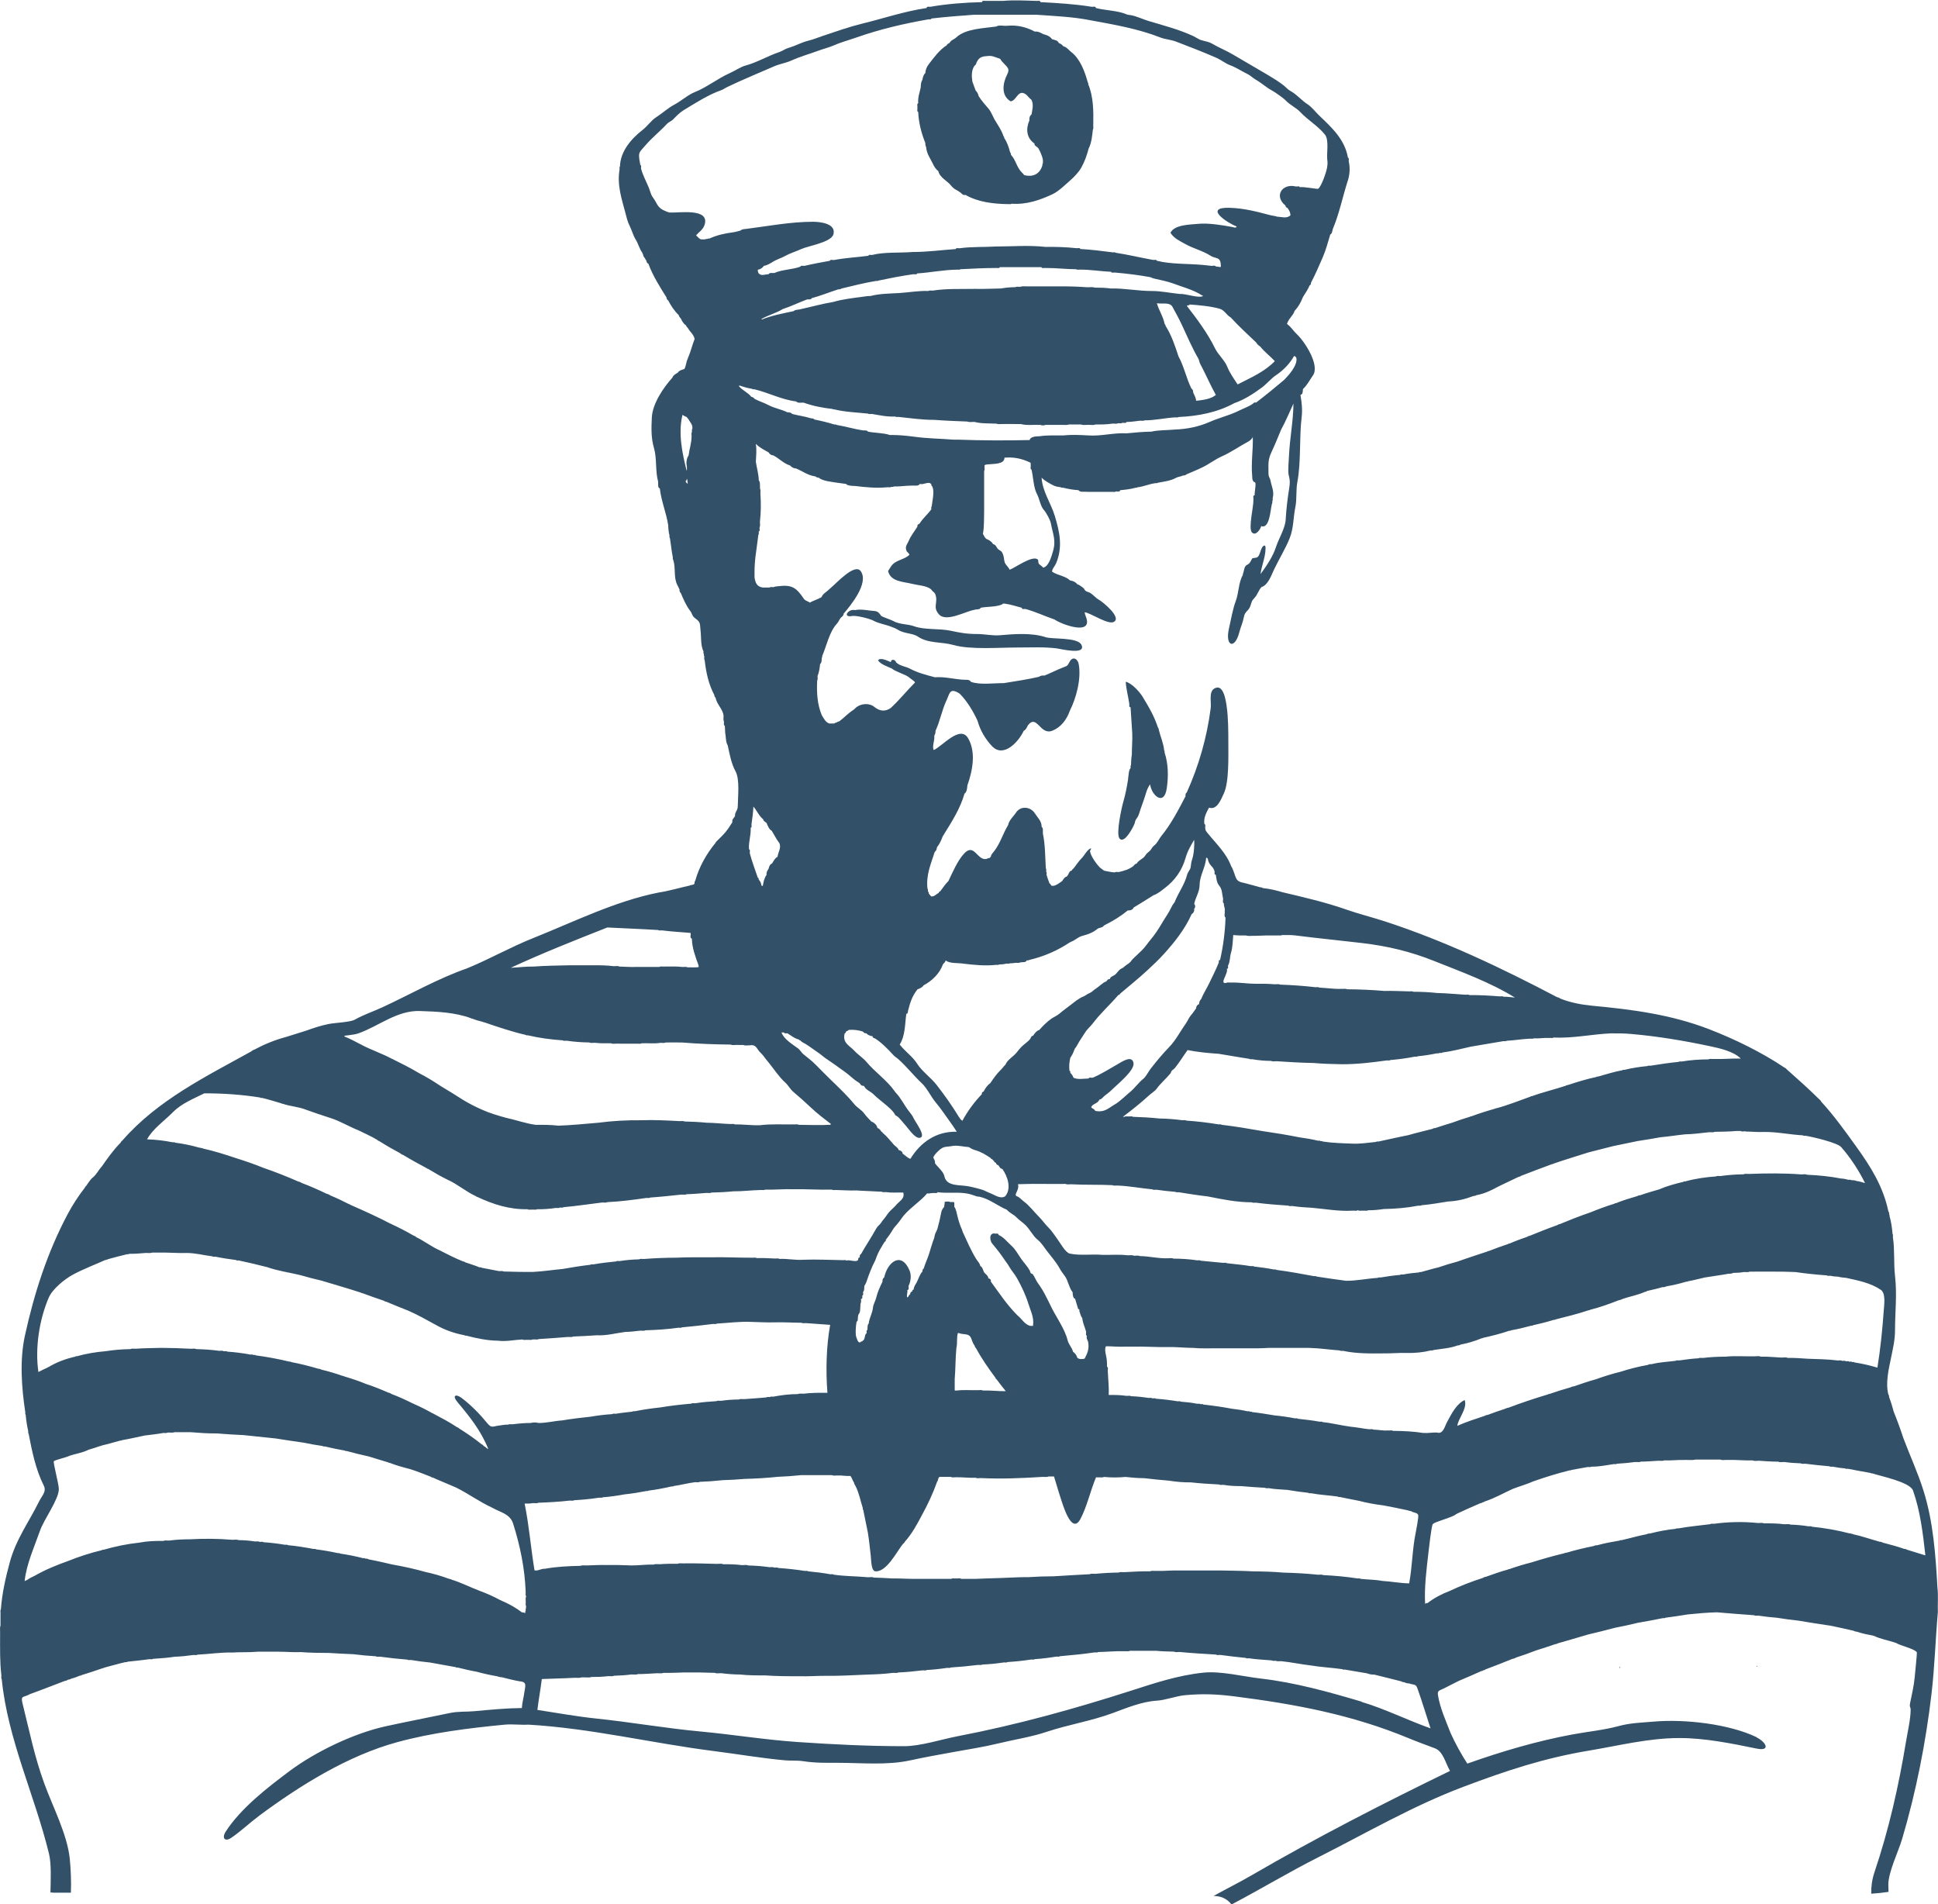 <svg xmlns="http://www.w3.org/2000/svg" id="Layer_2" data-name="Layer 2" viewBox="0 0 481.79 473.37"><defs><style>      .cls-1 {        fill: #325067;        fill-rule: evenodd;      }    </style></defs><g id="Layer_1-2" data-name="Layer 1"><g><path class="cls-1" d="M436.75,431.87c-6.9-3.33-17.96-4.57-25.63-3.9-3.22.28-5.75.3-8.87,1.15-3.51.95-7.69,1.36-11.32,2.04-8.88,1.64-17.63,4.23-26.15,7.25-1.57-2.43-2.97-4.96-4.17-7.62-1.19-3.1-2.6-6.12-3.13-9.39-.2-1.23.45-1.15,1.46-1.67,1.26-.66,2.54-1.28,3.81-1.93,1.84-.77,3.71-1.57,5.53-2.4.19.02.38-.09.52-.21.2.02.38-.09.52-.21,2.23-.83,4.47-1.71,6.68-2.61.29-.04.6-.13.84-.31,1.68-.54,3.37-1.13,5.01-1.78,1.61-.48,3.22-1.03,4.8-1.57h.2s.06-.05.06-.05l.05-.05h.19s.06-.05.06-.05l.06-.05c2.5-.73,5.04-1.43,7.51-2.19,2.23-.52,4.48-1.08,6.68-1.67,1.92-.36,3.85-.8,5.74-1.25,2.06-.35,4.13-.74,6.16-1.15.21-.03.48.08.63-.1,1.88-.24,3.78-.53,5.63-.83,2.39-.24,4.78-.46,7.2-.52,3.09.27,6.19.5,9.29.73.28.22.71.05,1.04.1,1.5.23,3.05.4,4.59.52,1.78.29,3.61.54,5.42.73,2.62.44,5.28.87,7.93,1.25,1.9.4,3.84.8,5.74,1.26.21.14.47.22.73.21,1.38.47,2.84.77,4.28,1.04,1.65.8,3.49,1.1,5.22,1.67l.05.05.07.04h.09s.1.01.1.01c1,.7,4.56,1.4,5.17,2.35.06.1-.48,5.53-.54,6.14-.2,2.14-.7,4.28-1.13,6.38-.25,1.22.13.95.12,1.79-.02,2.31-.79,5.65-1.18,8.01-1.81,10.96-4.24,21.72-7.8,32.28-.67,1.98-.84,3.7-.82,5.39,1.45-.09,2.88-.24,4.3-.45-.01-.54-.03-1.08-.05-1.62-.11-3.12,2.5-8.39,3.44-11.58,3.44-11.6,5.9-24.06,7.3-36.11.78-6.69.98-13.52,1.57-20.25-.07-2.01.14-4.1-.1-6.05-.47-8.2-1.03-16.34-3.46-24.09-1.38-4.43-3.36-8.72-5-13.06-.72-2.21-1.53-4.42-2.4-6.57-.33-1.23-.7-2.47-1.15-3.65.01-.26-.07-.52-.21-.73-.73-2.93.13-6.34.73-9.29.45-2.19.94-4.27.94-6.57,0-4.62.54-8.89,0-13.57-.36-3.11-.04-6.43-.52-9.5-.05-.3.11-.69-.1-.94-.12-1.49-.33-2.98-.73-4.38,0-.14.04-.32-.1-.42.03-.3-.05-.59-.21-.83-1.31-6.2-4.4-11.1-8.05-16.16-2.73-3.79-5.45-7.61-8.65-11.08-.07-.29-.39-.45-.58-.68-2.57-2.54-5.26-4.94-7.93-7.3-.18-.13-.29-.39-.52-.42-5.63-3.8-12.43-7.13-18.8-9.59-9.47-3.66-19.13-4.92-29.21-5.86-2.53-.24-5.47-.8-7.83-1.78-.22-.14-.46-.32-.73-.31-13.87-7.3-28.14-14.08-42.91-18.88-3.2-1.04-6.43-1.83-9.59-2.94-5.14-1.8-10.48-3.03-15.76-4.28-1.59-.47-3.24-.87-4.91-1.04-.21-.14-.47-.22-.73-.21-1.26-.38-2.58-.69-3.86-1.05-2.31-.38-2.03-1.24-2.78-3.07-.15-.35-.28-.74-.51-1.06-1.25-3.35-3.73-5.61-5.9-8.3-.32-.4-.56-.66-.57-1.2-.08-.33.2-.9-.21-1.04-.24-1.54.49-2.83,1.15-4.07,1.99.67,2.95-1.99,3.65-3.45,1.37-2.81,1.15-9.46,1.15-12.84,0-2.79-.02-6.08-.4-8.78-.21-1.5-.81-5.99-3.16-4.49-1.31.84-.64,3.38-.82,4.81-.95,7.37-2.95,14.3-5.95,20.98-.34.21-.34.58-.31.94-1.73,3.33-3.6,6.93-6,9.86-.62.76-.95,1.72-1.79,2.39-.65.52-.66.96-1.14,1.37-.74.63-.6.45-1.21,1.29-.5.69-1.56,1-2.02,1.84-.35.02-.63.39-.84.62-.99.79-2.32,1.18-3.55,1.46-.34.05-.76-.12-1.04.1-.89-.05-1.74-.25-2.61-.42l-.05-.06-.06-.04h-.09c-.25-.22-.5-.43-.78-.59-.89-.85-2.37-2.89-2.56-4.12-.04-.26.32-.49.25-.77-.99.31-1.53,1.67-2.37,2.51-.72.71-1.27,1.62-1.89,2.39-.16.21-.46.35-.52.62-.83.17-.7,1.11-1.3,1.52-.53.13-.81.7-1.1,1.1-.7.5-1.32,1.02-2.14,1.2-.23.03-.43-.02-.63-.1-.05-.21-.12-.42-.36-.47-.27-.74-.52-1.35-.73-2.09-.05-.27.1-.62-.1-.83-.05-.27.1-.62-.1-.84-.17-2.89-.15-5.95-.73-8.66-.05-.55.16-1.33-.31-1.67.02-1.45-1.04-2.34-1.67-3.34-1.07-1.71-3.55-1.96-4.7-.21-.76,1.15-1.65,1.74-1.98,3.13-1.31,2.14-1.94,4.56-3.5,6.52-.3.38-.72.75-.78,1.31-.12.12-.24.24-.37.36-.26-.01-.52.07-.73.21-2.32.44-3-4.06-5.53-1.36-1.66,1.78-2.87,4.68-3.91,6.84-.8.77-1.35,1.67-2.04,2.56-.17.02-.35.19-.36.37-.66.35-1.15,1.02-1.93.89-.15-.3-.45-.44-.57-.78.02-.2-.09-.38-.21-.52-.03-.21.08-.47-.1-.63-.4-3.42.85-6.1,1.78-9.08.28-.3.56-.59.52-1.04l.05-.05.04-.07v-.09c.58-.67,1.09-1.81,1.37-2.61l.05-.05.04-.07v-.09c.09-.1.24-.17.22-.31,1.95-3.1,4.11-6.52,5.12-10.12.61-.46.67-1.36.73-2.09,1.27-3.57,2.2-8.19.2-11.68-1.98-3.46-6.45,1.97-8.49,2.86h-.1l-.05-.05c-.3-1.15.34-2.26.21-3.44.19-.38.35-.8.31-1.25,1.06-2.28,1.56-4.95,2.61-7.31.94-1.9.8-3.58,3.39-1.93,1.91,1.94,3.32,4.33,4.44,6.73.66,2.43,2,4.66,3.65,6.37,2.89,2.99,6.67-1.29,7.83-3.86.54-.23.79-.84,1.04-1.36,2.29-2.93,3.01,2.61,6.12,1.32,2.2-.91,3.53-2.78,4.32-4.97,1.58-3.13,2.88-7.96,2.19-11.59-.25-1.32-1.46-1.97-2.21-.64-.69,1.23-.47,1.01-1.8,1.54-1.6.63-2.92,1.34-4.5,1.97-.53-.05-.97,0-1.36.31-2.83.65-5.91,1.11-8.77,1.57-2.63-.02-5.72.49-8.14-.31-.28-.49-.81-.55-1.35-.52-2.64-.05-5-.83-7.62-.63-2.18-.58-4.19-1.07-6.21-2.14-1.08-.57-2.51-.65-3.44-1.57-.12-.66-1.23-.99-1.3-.05-.81-.32-2.51-1.25-3.18-.47.52.97,2.35,1.57,3.39,2.04,1,.86,3.57,1.5,4.4,2.28.43.4,1.35.87,1.39,1.22-2.03,2.03-3.84,4.31-6,6.31-1.41,1.01-2.82.81-4.12-.26-1.19-.99-3.18-.87-4.42.07-.32.24-.41.46-.9.77-1.12.7-2.33,1.99-3.39,2.77-.27,0-.51.18-.73.31-.2-.02-.38.09-.52.21h-1.25c-.96-.36-1.3-1.24-1.83-2.03-1.12-2.72-1.31-5.52-1.15-8.66.23-.32.05-.78.1-1.15.37-.87.52-1.9.62-2.92.43-.32.38-1.04.42-1.56.14-.09.1-.27.1-.42,1.08-2.54,1.78-6.03,3.64-8.05.41-.44.61-.99.95-1.45.29-.29.77-.57.73-1.04,1.77-2.08,6.32-7.57,4.29-10.55-1.46-2.15-6.05,2.95-7.37,4.03-.57.46-.74.71-1.35,1.16-.42.32-.88.72-1.06,1.24-.95.56-2.09.87-2.92,1.36-.36-.35-1.07-.42-1.46-.94-1.89-2.82-2.97-3.58-6.47-3.13-.35.05-.74.04-1.04.21-.34.05-.76-.12-1.04.1h-1.67c-1.47-.22-1.82-1.14-2.04-2.45-.04-1.73.01-3.44.21-5.11.22-1.83.52-3.68.73-5.53.21-.22.06-.56.1-.83.41-.15.13-.71.21-1.04.2-.37.08-.84.09-1.27v-.19c.25-2.2.28-4.54.12-6.78-.06-.44.13-.97-.1-1.36-.05-.69.1-1.6-.31-2.09-.04-1.57-.5-3.08-.73-4.59.05-1.44.25-2.95,0-4.38l.05-.05c.89.92,2.04,1.46,3.13,2.09.26.44.63.71,1.15.73,1.48.75,2.56,2.03,4.17,2.51.34.38.9.76,1.46.73,1.68.69,2.96,1.74,4.8,1.98.25.16.52.35.84.31,1.03.87,3.13,1.02,4.58,1.27.69.12,1.55.17,2.21.3.2.04.15.22.52.31.6.16,1.24.2,1.88.21,2.52.32,5.26.56,7.83.31.34-.06.76.12,1.05-.1.21-.03.47.08.62-.1,1.45.05,2.84-.2,4.28-.21.71-.09,1.85.24,2.19-.42.94.25,1.81-.52,2.66-.16v.09s.06.05.06.05h.09c.08.25.05.61.37.69,0,.14-.04.32.1.42.26,1.52-.16,3.07-.32,4.49-.2.18-.07.49-.1.73-.89,1.23-2.12,2.25-2.92,3.55-.3.15-.65.33-.52.73-.81,1.29-1.63,2.26-2.21,3.64-.35.84-1.03,1.36-.44,2.56.02.05.64.55.65.81-1.21,1.28-3.49,1.23-4.58,2.91-.27.42-.52.82-.73,1.15.67,2.69,3.73,2.6,6,3.18,1.27.33,3.53.44,4.58,1.27.29.22.48.67.9.87-.01.15.13.22.21.31.91,2.2-.73,3.19.94,5.11,1.8,2.08,6.64-.76,8.82-1.1.49-.21,1.39.02,1.57-.52,1.66-.32,3.5-.16,5.1-.74.75-.28.08-.39,1.11-.25,1.37.19,2.68.66,4.02.99.01.5.6.26.94.31,2.57.72,4.72,1.76,7.2,2.61,1.63,1.18,9.78,4.24,7.76-.77-.14-.35-.23-.67-.28-1.04,1.53.19,5.78,3.16,7.23,2.42,2.09-1.07-2.73-4.98-3.59-5.46-1.03-.58-1.44-1.3-2.36-1.81-.38-.21-.81-.21-1.13-.53-.33-.33-.07-.4-.78-.89-.35-.24-.73-.56-1.2-.68-.39-.54-1.11-.88-1.77-.94-1.28-1.19-3.09-1.24-4.49-2.19-.07-.6.7-1.39.98-2.05,1.73-4.09.89-7.82-.3-11.78-.95-3.18-3.12-6.17-3.29-9.55.55.66,2.23,1.61,3.03,1.98.55.26,1.17.34,1.77.42.12.17.35.08.52.1,1.24.32,2.55.54,3.86.62.31.61,1.71.32,2.4.42h5.85c.34-.05.76.12,1.04-.1.36-.07,1.02.22,1.04-.31,1.3-.13,2.63-.26,3.86-.62.14,0,.33.04.42-.1,1.71-.2,2.96-.86,4.59-1.04.17-.02.4.06.52-.1,1.68-.3,3.21-.49,4.59-1.25.48-.27,1.1-.24,1.57-.52.32-.04.71-.04.94-.31,1.28-.57,2.72-1.12,4.06-1.79,1.68-.83,3.11-1.97,4.8-2.71,2.17-.96,4.34-2.49,6.42-3.6.47-.25.99-.65,1.22-1.18.1,3.13-.45,6.42-.16,9.55.05.51-.03.95.26,1.41.32.5.63-.12.57,1.1-.04.78-.22,1.6-.21,2.4-.56.05-.22.77-.31,1.15.1,1.52-1.31,7.07-.37,8.09.96,1.03,2.15-.84,2.31-1.55,2.05.76,2.29-3.89,2.61-5.32.05-.21.26-.58.14-.9.2-.18.07-.49.1-.73.45-1.64-.25-2.85-.52-4.28-.19-.98-.52-.87-.52-1.98,0-2.15-.19-3.19.72-5.13.85-1.82,1.64-3.76,2.41-5.62,1.19-2.16,2.03-4.28,3.08-6.5-.04,4.37-.92,8.69-1.11,12.96-.04.94-.3,3.89-.09,4.71.38,1.53.35,2.1.1,3.65-.39,2.46-.69,5.01-.83,7.51-.12,2.17-1.7,4.64-2.4,6.78-.82,2.53-2.4,4.77-3.86,6.78.27-2.09,1.2-4.13,1.25-6.26,0-.31.07-.72-.27-.87-1.1.36-.94,2.74-1.97,3.01-1.27.33-.8-.25-1.5,1.01-.72,1.28-1.29.21-1.7,2.48-.05.28-.23.55-.2.85-1.09,1.84-1,4.51-1.79,6.56-.7,1.82-1.21,4.79-1.65,6.69-1.05,4.48,1.44,5.38,2.56.99.38-1.47.87-2.37,1.15-3.86.25-1.34,1.1-1.37,1.57-2.61.51-1.35.18-1.11,1.15-2.19.64-.71.97-1.85,1.62-2.56,1.69-.58,2.42-2.83,3.14-4.37,1.29-2.71,2.82-5.12,3.89-7.8,1.03-2.59.87-5.14,1.42-7.76.39-1.87.12-4.26.49-6.19.96-5.16.44-11.04,1.08-16.24.22-1.81-.02-3.79-.31-5.43.68-.16.53-.91.63-1.46,1.06-.98,1.68-2.26,2.47-3.38,1.8-2.54-2.07-8.45-3.93-10.19-.88-.82-1.51-1.88-2.51-2.61.34-1.3,1.48-1.98,1.88-3.23.83-.89,1.59-2.14,1.98-3.24l.05-.05.04-.07v-.09c.59-.93,1.23-1.86,1.68-2.92.26-.07.35-.38.32-.63,1.08-2.03,1.98-4.16,2.91-6.28.8-1.83,1.32-3.82,1.89-5.72.48-.23.5-.9.63-1.36,1.64-3.87,2.46-8.12,3.76-12.11.46-1.43.57-3.14.21-4.7-.07-.3.18-.81-.21-.94-.74-4.45-3.97-7.46-7.1-10.43-.94-.89-1.83-2.13-2.97-2.87-1.29-.83-2.4-2.11-3.71-2.97-.69-.46-.82-.41-1.46-1.04-1.53-1.5-4.74-3.27-6.52-4.33-2.29-1.36-4.57-2.66-6.85-4.01-1.61-.96-3.34-1.63-4.94-2.57-1.17-.69-1.9-.65-3.12-1.06-.32-.1-1.26-.69-1.63-.87-3.54-1.68-7.45-2.68-11.22-3.81-1.35-.4-2.88-1.16-4.4-1.45-.76-.15-.65-.02-1.35-.31-1.98-.83-5.2-.9-7.4-1.48-.03-.54-.69-.24-1.05-.31-4.18-.67-8.45-.93-12.73-1.15-.03-.54-.69-.24-1.04-.31-2.71-.08-5.56-.24-8.25,0h-4.17c-.36.07-1.02-.22-1.04.31-4.34.1-8.63.43-12.84,1.15-.33.06-.92-.19-.94.31-5.62.84-10.71,2.59-16.12,3.91-3.06.75-6.49,1.95-9.55,2.97-1.36.45-2.3.89-3.76,1.25-1.74.44-3.19,1.29-4.9,1.78-.87.25-1.49.77-2.3,1.04-2.8.94-5.51,2.57-8.35,3.34-1.36.37-2.69,1.34-3.95,1.89-2.86,1.25-5.9,3.64-8.66,4.7-1.65.63-3.44,2.25-5.18,3.17-1.56.82-2.95,2.14-4.44,3.08-1.28.81-2.14,2.2-3.46,3.22-2.79,2.18-5.47,5.29-5.57,9.04-.2.18-.07.49-.1.73-.67,3.92.55,7.4,1.46,10.85.3,1.13.51,2.12,1.03,3.15.55,1.09.89,2.44,1.54,3.47.62.98.93,2.35,1.6,3.2v.09s.05.07.05.07l.05.05v.09s.05.07.05.07l.05.05c.03.4.25.75.52,1.04.05.2.15.39.31.52.02.37.2.67.52.83,1.13,3.06,2.83,5.69,4.49,8.35.01.32.14.57.42.73.67,1.32,1.55,2.63,2.61,3.65.08.3.26.59.52.84.32.64.65,1.31,1.25,1.67.11.27.3.52.52.73.5.92,1.47,1.6,1.67,2.71-.61,1.53-.94,3.05-1.56,4.49l-.05.05-.04.07v.09s-.01.1-.01.1c-.46.78-.42,1.86-.89,2.66-.6.18-1.34.38-1.67.94-.46.24-1.12.62-1.3,1.2-2.24,2.46-4.96,6.49-5.12,9.91-.13,2.8-.19,5.08.54,7.61.76,2.68.29,5.67,1.03,8.36.06.55-.18,1.48.42,1.67.36,3.23,1.63,6.09,2.09,9.19.01.85.11,1.71.31,2.5.03.21-.08.48.1.63.28,1.64.41,3.23.73,4.8.03.21-.08.47.1.63.68,2.12.03,4.33,1.03,6.28.21.4.36.7.54,1.13-.04.32.06.63.31.83.58,1.39,1.37,3.21,2.3,4.39.61.77.43,1.31,1.37,1.97,1.32.93,1.05,1.37,1.24,2.94.21,1.75-.01,3.7.73,5.22.03.21-.08.47.1.63.02.17-.06.4.1.52.05.34-.12.76.1,1.04.34,3.04.97,5.96,2.4,8.66.04.23.05.55.31.63.28,1.7,1.81,2.83,1.98,4.49v.19c.02.43-.1.91.1,1.27.08.33-.19.89.21,1.04.1.82.02,1.72.21,2.5.07.8.12,1.78.52,2.4.48,2.16.85,4.43,1.93,6.42,1.1,2.02.6,6.16.57,8.61-.01.97-.34,1.12-.63,1.88-.08.21.01.52-.1.73-.23.41-.76.73-.62,1.46-.79,1.21-1.3,2.13-2.51,3.34l-1.15,1.15c-.16.21-.46.35-.52.63-2.24,2.71-4.05,5.92-5.01,9.29-.14.21-.22.47-.21.73-.06.42-.39.31-.68.47-.14,0-.32-.04-.42.1-2.64.58-5.26,1.38-7.93,1.78-10.77,2.16-20.95,7.26-31.22,11.36-5.42,2.16-10.57,5.09-15.95,7.32h-.09s-.07.05-.07.05l-.05.05c-7.36,2.55-14.09,6.44-21.17,9.72-2.38,1.1-4.55,1.78-6.92,3.1-1.12.62-4.9.75-6.46,1.06-1.91.38-3.8,1.01-5.63,1.67-1.67.51-3.36,1.04-5.01,1.57-2.69.71-5.32,1.79-7.83,3.13-.26.09-.54.2-.73.42-11.36,6.3-23.26,12.11-31.99,22.07-.16.21-.46.35-.52.63-1.8,1.81-3.26,3.89-4.7,5.95-.9.97-1.24,1.92-2.26,2.75-.66.54-1.1,1.38-1.61,2.05-.1.14-.31.23-.31.42-1.61,2.06-3.04,4.27-4.28,6.58-5.11,9.62-8.37,19.84-10.65,30.27-1.33,6.1-.82,12.92.1,19,.03.21-.08.47.1.63.12,1.37.33,2.75.63,4.07.03.21-.08.47.1.62.85,4.4,1.73,8.83,3.77,12.93.74,1.48-.46,2.49-1.15,3.89-2.63,5.32-5.74,9.39-7.32,15.22-1.02,3.77-1.9,7.65-2.19,11.58-.23.39-.04.92-.1,1.36v2.71c-.24.7-.04,1.54-.1,2.3,0,3.36-.08,6.74.31,10.02.06.34-.12.76.1,1.04,1.48,14.96,8.21,28.87,11.74,43.36.64,2.61.42,6.61.37,9.64.26.02.53.03.79.06h4.29c.12-2.7-.04-6.14-.29-8.5-.63-6.03-4.24-12.89-6.35-18.7-2.42-6.64-3.66-12.94-5.35-19.7-.57-2.27.12-1.49,1.84-2.47,2.86-1.02,5.72-2.17,8.56-3.24.29-.04.6-.13.83-.31.32-.05.66-.16.94-.31.71-.16,1.41-.47,2.09-.73h.2s.07-.05.07-.05l.05-.05c1.82-.54,3.64-1.18,5.43-1.78h.1l.09-.02.06-.04.05-.05c1.74-.44,3.48-.97,5.22-1.36.17-.02.4.06.52-.1,1.77-.2,3.58-.36,5.32-.62.34-.06.76.12,1.04-.1,1.82-.1,3.66-.26,5.43-.52,1.51-.05,3.03-.21,4.49-.42.37-.06.83.12,1.15-.1,2.87-.12,5.65-.6,8.56-.52,2.1-.15,4.29,0,6.37-.21h5.22c1.85,0,3.66.18,5.53.1,2.29.17,4.65.21,6.99.21,2.01.14,4.03.22,6.05.31,1.84.24,3.75.41,5.63.52.28.22.71.05,1.04.1,2.23.31,4.51.55,6.78.73.25.21.64.05.94.1,1.53.26,3.12.46,4.7.62,2.1.37,4.24.78,6.37,1.15.12.17.35.08.52.1,1.54.39,3.12.76,4.7,1.04,1.7.47,3.46.86,5.22,1.15.09.14.27.1.42.1.12.17.35.08.52.1,1.5.38,3.05.78,4.59,1.04,1.84.14,1.28,1.25,1.1,2.66-.17,1.33-.56,2.62-.63,3.97-3.92.04-7.87.42-11.74.78-2.21.21-4,0-6.21.47-5.29,1.12-10.63,2.13-15.91,3.29-7.83,1.71-17.42,6.29-23.92,11.15-5.45,4.08-12.09,9.2-15.85,15.04-1.02,1.59-.21,2.62,1.41,1.52,2.36-1.61,4.66-3.8,6.99-5.53,10.15-7.53,22.06-14.93,34.34-18.26,8.62-2.34,17.63-3.46,26.57-4.32,1.96-.19,3.97.11,5.94-.01,15.63.91,30.61,4.6,46.04,6.56,5.91.75,11.77,1.76,17.73,2.31,1.55.14,2.96-.02,4.58.22,3.07.46,5.45.4,8.57.4,6.03,0,12.26.67,18.15-.64,3.41-.75,7.06-1.39,10.5-2.02,3.81-.7,7.43-1.23,11.21-2.15,4.04-.99,8.15-1.58,12.12-2.91,5.39-1.79,10.97-2.66,16.27-4.61,3.5-1.29,7.34-2.9,11.08-3.12,2.15-.13,4.7-1.14,6.99-1.36,4.47-.41,8.04-.25,12.42.31,14.96,1.91,29.04,4.53,43.09,10.35,2.14.89,4.32,1.68,6.48,2.49,2.24.73,2.76,3.84,3.9,5.67-16.67,8.1-33.29,16.62-49.25,25.9-3.11,1.81-6.38,3.43-9.54,5.18.22.02.43.02.65.04,1.68.15,2.98.97,3.81,2.09,7.31-3.84,14.35-8.1,21.75-11.83,11.99-6.06,23.41-12.72,35.98-17.46,10.56-3.98,20.01-7.11,31.11-8.96,7.46-1.24,14.85-3.13,22.54-3.13,6.31,0,13.02,1.36,19.1,2.61,3.73.77,2.32-1.67.12-2.73ZM170.92,120.25c-.15-.2-.43-.32-.47-.57.16-.2.24-.46.36-.68.04.4.14.79.16,1.2l-.05.05ZM172.12,106.63c-.2.18-.07.49-.1.73-.23.35-.04.84-.1,1.25-.02,1.61-.56,3.06-.73,4.59-.55.8-.65,1.91-.42,2.82-.06.26.11.85-.09.92-1.08-4.35-2.13-9.26-1.01-13.82.37.26.67.43,1.1.57,0,.19.21.28.31.42.4.78,1.21,1.44,1.04,2.51ZM468.31,325.7c-.33,4.74-.83,9.63-1.58,14.28-1.79-.54-3.76-1-5.67-1.29-.15-.19-.42-.07-.63-.1-.18-.2-.49-.07-.73-.1-.22-.21-.57-.06-.84-.1-.25-.22-.63-.05-.94-.1-.32-.23-.77-.05-1.15-.1-2.38-.31-4.87-.32-7.31-.42-1.66-.11-3.32-.24-5.01-.21-.43-.21-.96-.09-1.45-.09h-.22c-1.68-.07-3.32-.27-5.01-.22-.43-.21-.96-.09-1.45-.09h-.22c-2.36.06-4.8-.15-7.1.09-1.86,0-3.74.09-5.53.31-.41.06-.9-.12-1.25.1-1.58.08-3.16.3-4.7.52-.3.05-.69-.11-.94.1-1.98.26-4.04.33-5.95.83-.36-.02-.74.04-1.04.21-2.26.39-4.5.97-6.68,1.67-2.08.51-4.15,1.15-6.16,1.88-1.86.51-3.71,1.15-5.53,1.78-.26-.01-.52.07-.73.21-1.78.5-3.58,1.07-5.32,1.67h-.2s-.07.05-.07.05l-.05.05c-3.33.99-6.66,2.11-9.92,3.34h-.19s-.07.05-.07.05l-.05.05h-.2s-.07.05-.07.05l-.05.05c-1.5.48-3.02,1.02-4.49,1.57h-.2s-.07.05-.07.05l-.05.05h-.2s-.06.05-.06.05l-.05.05c-2.31.77-4.65,1.52-6.89,2.51.23-1.89,2.58-4.3,1.83-6.42-2.09.99-3.3,3.49-4.4,5.52-.57,1.06-.96,3.03-2.44,2.57-1.17-.06-2.27.18-3.44.1-2.44-.38-4.98-.51-7.51-.52-.39-.23-.91-.04-1.35-.1-1.22.09-2.35-.2-3.55-.21-.32-.22-.77-.05-1.15-.1-1.49-.16-2.98-.49-4.49-.62-2.33-.3-4.63-.91-6.99-1.15-.18-.2-.49-.07-.73-.1-1.77-.33-3.61-.52-5.43-.73-.18-.2-.49-.07-.73-.1-1.63-.32-3.32-.57-5.01-.73-1.85-.3-3.75-.62-5.64-.83-.12-.16-.35-.08-.52-.1-.15-.19-.42-.07-.63-.1-1.25-.29-2.56-.48-3.86-.63-2.32-.44-4.71-.78-7.1-1.04-.18-.2-.49-.07-.73-.1-.22-.21-.56-.06-.83-.1-1.31-.27-2.7-.42-4.07-.52-.22-.21-.57-.06-.84-.1-1.74-.29-3.53-.5-5.32-.63-.25-.22-.63-.05-.94-.1-.25-.22-.64-.05-.94-.1-1.39-.22-2.83-.37-4.28-.42-.35-.23-.85-.04-1.25-.1-1.37-.21-2.84-.22-4.28-.21l-.05-.05c.11-1.95-.14-3.83-.21-5.74-.1-.4.22-1.04-.21-1.25.02-.54,0-1.1-.05-1.62-.09-1.1-.69-2.61-.21-3.45,1.54-.01,3.04.18,4.59.1h2.19c2.81-.08,5.55.15,8.35.1,2.26-.07,4.44.21,6.68.21,2.15.21,4.38.06,6.57.1h6.68c1.78.01,3.57.02,5.32-.1h10.12c2.57.05,5.07.45,7.62.63.22.21.56.06.83.1,3.28.71,6.77.67,10.23.63,1.89.03,3.73-.18,5.63-.1,2.04.04,4.05-.16,5.95-.63.21-.03.48.08.63-.1,2.03-.32,4.13-.43,6.05-1.15.26.01.52-.07.73-.21,1.78-.34,3.54-.86,5.22-1.56h.19s.07-.05.07-.05l.05-.05c2.21-.49,4.44-1.04,6.58-1.78.14,0,.32.04.42-.1,1.68-.3,3.38-.7,5.01-1.15.14,0,.32.04.42-.1,1.75-.38,3.51-.83,5.22-1.36.14,0,.32.04.42-.1,2.76-.7,5.55-1.38,8.25-2.29h.2s.06-.05.06-.05l.05-.05c2.45-.61,4.85-1.47,7.2-2.4h.2s.07-.05.07-.05l.05-.05h.2s.07-.05.07-.05l.05-.05c1.92-.72,3.97-1.02,5.85-1.88.2.02.38-.09.52-.21,1.25-.32,2.54-.54,3.76-.94.36.02.74-.04,1.04-.21,1.65-.28,3.31-.67,4.9-1.15.14,0,.32.04.42-.1,1.41-.25,2.81-.62,4.18-.94,1.97-.34,4-.58,5.95-.94.4.02.81-.03,1.15-.21.88-.01,1.78-.05,2.61-.21h.19c.43-.02.9.1,1.27-.1,3.79.03,7.62-.08,11.38.1,2.57.37,5.2.65,7.83.83.25.22.63.06.94.1.55.16,1.18.19,1.78.21.66.18,1.38.25,2.09.31,2.9.64,6.05,1.23,8.61,2.97,1.25.85.83,3.7.73,5.12ZM434.02,281.29c1.5,0,2.97.18,4.49.1,3.31-.04,6.44.67,9.7.84.15.19.42.07.63.1,1.65.25,7.89,1.71,8.87,2.81,2.26,2.55,4.5,5.97,5.94,8.96-.69-.17-1.36-.45-2.07-.51-.41-.18-.89-.22-1.36-.21-.18-.2-.49-.07-.73-.1-.56-.16-1.17-.29-1.77-.31-2.75-.53-5.59-.82-8.45-.94-.39-.21-.9-.09-1.36-.09h-.2c-4.17-.32-8.52-.28-12.73-.12h-.2c-.46.02-.97-.1-1.36.1-1.9.02-3.8.16-5.63.42-.37.06-.83-.12-1.15.1-2.62.18-5.23.56-7.72,1.25-.14,0-.32-.04-.42.1-2.05.48-4.11,1.04-6.05,1.88-1.57.47-3.17.9-4.7,1.46-.26-.01-.52.07-.73.21-1.79.52-3.6,1.06-5.32,1.77h-.19s-.07.05-.07.05l-.05.05c-2.04.63-4.08,1.38-6.05,2.19-2.56.87-5.12,1.88-7.62,2.92-.19-.02-.38.1-.52.21-2.34.83-4.69,1.77-6.99,2.71-.2-.02-.38.09-.52.21-1.47.5-2.96,1.04-4.38,1.67h-.19s-.07.05-.07.05l-.05.05c-1.64.54-3.3,1.15-4.9,1.78h-.19s-.07.05-.07.05l-.05.05c-2.47.83-4.97,1.62-7.41,2.5-1.61.43-3.23.92-4.8,1.46-1.44.32-2.87.79-4.28,1.15-.17.02-.4-.06-.52.1-1.33.11-2.68.27-3.97.52-.24.04-.55-.1-.73.1-1.62.13-3.23.36-4.8.63-.24.04-.55-.1-.73.1-2.66.17-5.23.74-7.93.73-2.44-.32-4.87-.68-7.3-1.05-.15-.19-.42-.07-.63-.1-3.1-.56-6.24-1.16-9.39-1.56-.15-.19-.42-.07-.63-.1-1.6-.32-3.26-.55-4.9-.73-.22-.21-.56-.06-.84-.1-1.94-.33-3.97-.5-5.95-.73-.28-.22-.7-.05-1.04-.1-1.79-.18-3.62-.34-5.43-.52-.25-.22-.63-.05-.94-.1-1.9-.28-3.87-.42-5.85-.42-.4-.21-.9-.08-1.36-.09h-.2c-2.32.08-4.49-.52-6.78-.54-.37-.2-.84-.09-1.27-.09h-.19c-.52-.25-1.19-.05-1.77-.12-1.99-.24-4.12-.04-6.16-.1-2.61-.22-5.49.24-8.04-.31-1.08-.23-2.4-2.7-3.08-3.6-.65-.86-1.39-2.07-2.18-2.83-.86-.84-1.5-1.81-2.35-2.66-1.13-1.14-2.57-2.97-3.72-3.79-.66-.47-1.15-1.19-1.93-1.41,0,0-.21-.2-.2-.33.05-.49.95-1.65.57-2.63,3.9-.15,7.9-.02,11.83-.07.37.2.84.09,1.27.09h.19c3.38.19,6.84.05,10.23.22.39.23.91.04,1.36.1,2.9.12,5.69.67,8.56.94.28.22.71.05,1.04.1,1.53.23,3.12.39,4.69.52.22.21.56.06.83.1,2.37.38,4.79.77,7.2,1.04,3.58.72,7.2,1.46,10.96,1.46.29.22.71.05,1.05.1,2.64.34,5.35.55,8.04.73.28.22.71.05,1.04.1,1.53.23,3.12.35,4.7.42,3.33.29,6.74.93,10.12.73.44-.06.97.13,1.36-.1h.1c.35.23.85.04,1.25.1.41-.06.9.12,1.25-.1,1.31.01,2.62-.12,3.86-.31,2.9-.05,5.78-.29,8.56-.83.27-.05.62.11.83-.11,2.25-.19,4.48-.6,6.68-.94,2.17-.08,4.27-.6,6.26-1.36.26.01.52-.07.73-.21,1.95-.33,3.78-1.22,5.53-2.19h.09s.07-.05.07-.05l.05-.05c1.6-.77,3.21-1.55,4.8-2.29.2.02.38-.1.52-.21,2.57-.97,5.15-2,7.72-2.92h.19s.07-.05.07-.05l.05-.05c2.9-1.01,5.86-1.89,8.77-2.82,2.05-.53,4.12-1.07,6.16-1.57,2.02-.39,4.05-.86,6.05-1.25,1.89-.26,3.78-.62,5.64-.94,2.07-.18,4.1-.52,6.16-.73,2.02-.03,3.97-.33,5.95-.52.44-.06.97.13,1.36-.1,1.81-.05,3.66-.04,5.43-.21h1.04c.39.23.91.04,1.36.1ZM246.22,307.85c.02.17-.06.4.1.52.03.48.35.78.64,1.13,1.06,1.26,1.98,2.47,2.87,3.81.35.53.71.92,1.02,1.49.62,1.13,1.34,1.8,2.01,3,1.11,2,2.14,4.14,2.82,6.36.55,1.79,1.45,3.35,1.12,5.43-.24.03-.48,0-.72.01-1.44-.45-1.96-1.65-3.08-2.56-2.68-2.65-4.51-5.52-6.68-8.45.12-.49-.23-.72-.63-.84.06-.59-.88-1.19-1.04-1.46-.26-.44-.38-1.37-.94-1.56-.11-.71-.72-1.24-1.04-1.78-1.33-2.18-2.28-4.44-3.33-6.69-.08-.17-.1-.38-.21-.63-.48-1.05-.76-1.98-1.06-3.12-.19-.74-.39-2.05-.83-2.5-.04-.39.09-.84-.07-1.19-.31-.03-.62,0-.92-.01-.39-.19-.99-.13-1.4-.04.04.44-.12.81-.12,1.24-.34.38-.63.81-.73,1.36-.27,1.47-.56,2.68-.95,4.06-.19.67-.58,1.07-.7,1.8-.13.78-.16.62-.39,1.28-.35,1-.69,2.22-.99,3.18-.41,1.3-.97,2.39-1.34,3.67-.28.1-.3.47-.31.73-.69.7-.96,1.84-1.45,2.73-.31.56-.7,1.04-.74,1.76-.24.03-.38.15-.31.42-.33.1-.59.36-.52.73-.46.15-.31.7-.78.78-.18-.61.16-1.2.05-1.83.54-.03.24-.69.31-1.04.52-.98.74-2.59.27-3.72-2.06-5.01-5.54-2.15-6.33,1.63-.34.22-.48.6-.42,1.04-.6,1.26-1.23,2.54-1.56,3.97-.22.94-.72,1.6-.82,2.52-.16,1.49-.9,2.48-1.06,3.95-.38.33-.26,1.05-.31,1.57-.37.09-.15.56-.21.83-.59.33-.26,1.36-.89,1.83h-.09s-.05.07-.05.07l-.02.09-.05.05c-.18-.03-.38,0-.42.21-.65.23-.84-.81-1.01-1.19-.32-.76-.15-2.86.01-3.77.06-.32.24-.21.31-.52.05-.24.02-.55.05-.78.11-.89.25-.66.46-1.21.16-.44.12-1.75.22-2.28.22-.28.05-.71.1-1.04.47,0,.28-.52.31-.83.39-.12.14-.64.21-.94.38-.29.21-.99.31-1.46.23-.32.4-.69.52-1.04.66-1.94,1.28-3.6,2.19-5.32.43-1.26.88-2.26,1.56-3.34.21-.33.41-.72.63-1.04.31-.47.25-.22.4-.43.07-.09-.02-.25.06-.35.59-.71,1.23-1.64,1.71-2.47.31-.54.79-1,1.11-1.39.37-.47.75-.93,1.08-1.42,1.52-2.26,4.55-4.04,6.33-6.19.55.07,1.04-.11,1.57-.1.33-.08.89.2,1.04-.21,2.07.31,4.25.01,6.37.21,1.56.15,2.13.43,3.34.83.24.08.49.05.73.1,2.46.55,4.52,2.28,6.78,3.23.68.81,1.68,1.15,2.39,1.89.71.74,1.5,1.2,2.24,1.93,1.11,1.07,1.86,2.73,3.03,3.65.93.73,1.53,1.78,2.27,2.74,1.06,1.37,2.35,2.84,3.17,4.34.45.83.79,1.21,1.35,1.99.76,1.06,1.02,2.89,1.89,3.95.05.62.04,1.44.63,1.67.27.86.49,1.62.75,2.49.04.13.25,0,.29.13.04.13-.03.28.01.4.23.65.33,1.28.73,1.77.1,1.18.65,2.24.94,3.34.08.33-.2.9.21,1.04-.22.75.24,1.12.31,1.57.3,1.76-.21,2.83-.89,4.12-.62.13-1.37.21-1.83-.26-.13-.6-.53-1.08-1.04-1.46-.25-.98-1.11-1.88-1.34-2.83-.76-3.06-3.08-6.05-4.4-8.96-.28-.63-.56-1.07-.84-1.67-.61-1.3-1.42-2.59-2.19-3.65-.45-.62-.78-1.54-1.22-2.13-.13-.17-.41-.16-.52-.31-.13-.18-.11-.37-.23-.6-.6-1.1-1.38-1.86-2.11-2.89-.83-1.17-1.42-2.4-2.49-3.35-1.04-.94-1.94-2.14-3.18-2.66,0-.47-.52-.28-.83-.32-.81-.23-1.33.43-1.2,1.2ZM249.97,345.73v.1c-1.83.03-3.7-.24-5.58-.16-.36-.2-.84-.09-1.27-.09h-.19c-1.7.03-3.45-.12-5.12.09-.15-.02-.33.05-.47-.05v-2.82c.22-2.55.17-5.17.42-7.72.3-1.17.01-2.57.37-3.7h.21c.52.21,1.11.24,1.67.31,1.77.23,1.29,1.49,2.24,2.77.09.26.2.54.42.73,1.38,2.57,3.07,4.97,4.8,7.31,0,.19.21.28.31.42.69.95,1.45,1.89,2.19,2.82ZM232.02,287.71c.21-.58.76-1.11,1.24-1.58,1.39-1.36,1.88-.91,3.72-1.29,1.4-.14,2.52.24,3.86.31.53.32.91.57,1.55.75,1.51.42,2.66,1.15,3.88,1.97.05.19.24.28.42.31.1.18.24.34.42.42.01.28.24.37.47.47.07.27.28.57.57.57.32.33.49.93,1.04.94,1.24,1.78,2.35,4.77.73,6.78-1.09.75-2.44-.18-3.38-.59-.62-.27-1.21-.5-1.74-.77-.73-.37-3.1-.91-3.93-1.08-2.12-.44-5.38.09-6.04-2.31-.21-1.35-1.61-2.35-2.4-3.44.12-.65-.29-1.01-.42-1.46ZM381.32,258.12c1.31.08,2.55-.17,3.86-.1.34-.05.76.12,1.04-.1,4.89.23,9.52-.84,14.3-1.04,1.71-.02,3.39.01,5.06.16,6.52.56,13.16,1.68,19.51,3.03,2.47.52,5.91,1.3,7.67,3.08-2.25-.07-4.43.18-6.68.1-.44.06-.97-.13-1.36.1-2.23,0-4.45.16-6.58.52-.27.05-.62-.1-.83.1-2.31.23-4.63.56-6.89.94-.27.05-.62-.1-.83.1-1.94.18-3.88.48-5.74.94-.17.02-.4-.06-.52.1-2.05.36-4.06,1.02-6.05,1.57-.14,0-.32-.04-.42.1-2.36.51-4.71,1.21-6.99,1.98h-.19s-.07.05-.07.05l-.05.05h-.19s-.07.05-.07.05l-.05.05c-2.8.93-5.69,1.6-8.45,2.61h-.2s-.07.05-.07.05l-.05.05c-2.84,1.01-5.67,2.15-8.56,2.92h-.19s-.07.05-.07.05l-.05.05c-1.96.54-3.93,1.17-5.84,1.88h-.2s-.07.05-.07.05l-.05.05c-1.47.43-2.95.93-4.38,1.46-1.43.43-2.88.89-4.28,1.36-.26-.01-.52.07-.73.21-2.01.52-4.07,1-6.05,1.57-2.44.47-4.89,1.05-7.3,1.56-.21.03-.48-.08-.63.1-1.97.19-3.91.53-5.95.42-2.45-.09-4.92-.15-7.31-.52-.12-.17-.35-.09-.52-.1-.15-.19-.42-.07-.62-.1-1.49-.36-3.05-.62-4.59-.83-3.06-.61-6.18-1.12-9.29-1.57-3.34-.59-6.73-1.16-10.12-1.56-.18-.2-.49-.07-.73-.1-2.63-.43-5.33-.76-8.04-.94-.28-.22-.7-.05-1.04-.1-1.84-.24-3.73-.39-5.64-.42-2.15-.23-4.37-.35-6.58-.42-.28-.22-.71-.05-1.04-.1-.34.06-.76-.12-1.04.1h-.42c2.14-1.62,4.45-3.44,6.48-5.31.42-.39,1.58-1.2,1.81-1.53,1.04-1.47,2.41-2.58,3.55-3.97.16-.2.11-.38.26-.57.23-.3.61-.46.87-.8,1.09-1.36,2.06-2.95,3.11-4.41,2.52.5,5.11.75,7.71.92,2.52.39,5.08.88,7.62,1.25.18.2.49.07.73.1,1.52.27,3.1.41,4.7.42.37.2.84.08,1.27.09h.19c3.02.19,6.04.38,9.08.43,2.31.21,4.65.26,6.99.31,3.8.02,7.51-.43,11.17-.94.3-.05.69.11.94-.1,2.04-.18,4.08-.44,6.05-.84.24-.04.55.1.73-.1,1.62-.15,3.24-.41,4.8-.73.21-.03.47.08.62-.1.24-.04.55.1.73-.1,2.4-.31,4.76-.94,7.1-1.46,2.68-.44,5.37-.93,8.04-1.36.27-.05.62.1.83-.1,1.93-.1,3.81-.43,5.74-.52.34-.05.76.12,1.04-.1ZM305.29,240.01c.52-.83.43-2.16.73-3.13.42-1.35.44-2.91.57-4.44,1.03.11,2.07.12,3.13.1.66.24,1.47.04,2.19.1,1.9-.09,3.81-.13,5.74-.1.34-.05.76.12,1.05-.1,1.12,0,2.26-.04,3.34.1,5.48.7,11,1.23,16.49,1.88,6.36.75,12.09,2.1,18.05,4.49,6.75,2.7,13.89,5.27,20.04,9.08-.94-.08-1.86-.24-2.82-.21-.29-.22-.7-.05-1.05-.1-2.45-.19-4.91-.34-7.41-.31-.32-.22-.77-.05-1.15-.1-2.3-.13-4.57-.38-6.89-.42-1.94-.21-3.94-.31-5.95-.31-.35-.23-.85-.04-1.25-.1-1.98-.03-3.94-.17-5.95-.1-3.07-.26-6.17-.4-9.29-.42-.39-.23-.91-.04-1.35-.1-1.88.07-3.68-.23-5.53-.31-.28-.23-.71-.05-1.04-.11-2.84-.33-5.75-.53-8.66-.63-.36-.2-.84-.08-1.27-.09h-.19c-1.51-.13-3.05-.14-4.59-.12-2.04,0-4-.35-6.05-.31-.44.06-.97-.13-1.36.1-1.83.3.65-2.44.16-3.5.47,0,.28-.52.31-.83ZM299.81,213.24c.52-.07.46.45.57.78.46,1.35,1.21,1.28,1.57,2.61.04.31-.16.83.31.83.13.95.23,1.98.8,2.65.82.98.69,1.93.98,3.19.1.4-.22,1.05.21,1.25-.05.72.37,1.21.21,1.98.11.49-.24,1.26.21,1.57-.13,3.69-.58,7.12-1.36,10.54-.37,0-.33.34-.31.63-.71,1.79-1.6,3.49-2.41,5.2-.63,1.33-1.43,2.51-1.97,3.87-.3.3-.54.75-.52,1.26-.44.14-.75.57-.73,1.04-.5.68-.78,1.16-1.29,1.73-.55.62-.79,1.39-1.28,2.06-1.32,1.84-2.5,4.18-4.15,5.87-1.64,1.68-3.28,3.68-4.62,5.4-.46.59-1.17,1.97-1.75,2.43-1.2.95-2.15,2.34-3.35,3.33-.97.8-2.6,2.4-3.67,3.01-1.64.93-2.57,2.15-4.99,1.68-.17-.5-.69-.5-.99-.89.25-.92,1.66-.86,2.04-1.93.53-.04.8-.51,1.16-.82.63-.55,1.22-.9,1.83-1.51,1.41-1.42,5.82-4.89,5.48-6.76-.39-2.13-3.13-.14-4.17.44-1.97,1.11-3.86,2.34-5.96,3.22-.33.08-.9-.2-1.04.21-1.3,0-2.62.34-3.76-.21-.16-.51-.42-.88-.78-1.2,0-.2.06-.48-.21-.52-.13-1.18-.05-2.07.21-3.24.34-.46.66-1.07.87-1.63.31-.79.13-.45.59-1.08.09-.12.25-.39.31-.52.55-1.05,1.28-2.01,1.93-3.08.52-.84,1.33-1.47,1.92-2.26,1.89-2.52,4.28-4.62,6.33-7.03.23.03.38-.21.47-.36,2.27-1.94,4.5-3.7,6.69-5.73,1.47-1.36,2.87-2.68,4.2-4.15,2.76-3.05,5.24-6.24,6.85-9.85.47-.3.73-.76.63-1.36.33-.16.33-.99,0-1.15.35-1.75,1.33-2.91,1.36-4.8.03-2.35,1.49-4.33,1.62-6.73ZM225.34,252.01c.42-.02.34-.52.42-.83.55-2.13,1.01-3.52,2.3-5.22.55-.23,1.2-.45,1.51-.99,2.15-1.15,4.02-2.94,4.85-5.27.25-.32.61-.53.68-.96.98.84,3.02.58,4.39.81,2.59.31,5.38.6,8.04.31.27-.05.62.1.83-.1.6-.02,1.22-.05,1.78-.21.31-.05.69.11.94-.1.47.04.91-.04,1.35-.1.37-.06.83.12,1.15-.1.54-.13,1.48.1,1.67-.52.21-.03.47.08.62-.1,3.61-.84,7.05-2.33,10.12-4.39h.09s.06-.05.06-.05l.05-.05c1.05-.35,1.77-1.19,2.8-1.47,1.54-.41,2.76-.85,3.98-1.87.48-.21,1.2-.21,1.46-.73h.09s.06-.05.06-.05l.05-.05c2.05-1.01,4-2.22,5.74-3.65.56.07,1.29-.18,1.46-.73,1.64-.95,3.32-2.05,4.91-3.03,1.12-.4,1.95-1.12,2.87-1.83,2.5-1.9,4.24-4.38,5.11-7.41.55-1.89,1.21-2.89,2.14-4.54.12,1.26-.05,3.57-.49,4.84-.31.91-.22,1.14-.4,2.1-.08.42-.7,1.15-.83,1.67-.68,2.62-2.18,4.44-3.13,6.89-.28.38-.55.73-.74,1.13-.74,1.59-1.64,2.75-2.48,4.2-.79,1.36-1.78,2.84-2.73,3.95-.77.91-1.36,1.89-2.26,2.75-.73.7-1.43,1.38-2.14,2.04-.45.42-.36.52-.77.9-.41.38-.94.63-1.42,1.08-.43.4-.63.36-1.02.65-.3.22-.94,1.07-1.21,1.29-.46.38-1.2.45-1.36,1.15-.43-.11-.6.25-.83.52-1,.38-1.79,1.31-2.71,1.88-.53.33-.88.81-1.46,1.04-.75.3-1.04.68-1.62.89-.94.35-2.26,1.4-3.01,2-.98.77-1.87,1.37-2.82,2.19-.63.54-1.41.85-2.05,1.29-1.11.77-2.12,1.81-3.03,2.82-.65.17-1.15.85-1.52,1.41-.53.09-.5.48-.74.82-.47.64-1.58,1.35-2.19,1.99-.54.55-.71.81-1.15,1.36-.86,1.06-2.26,1.75-2.8,3.04-.49.46-.7.85-1.19,1.32-.99.94-1.8,2.13-2.57,3.27-.72.49-1.29,1.32-1.67,2.09-.3.09-.52.28-.42.63-1.91,1.99-3.55,4.23-4.85,6.63-.42-.23-.69-.68-.93-1.06-1.67-2.73-3.48-5.28-5.49-7.87-1.34-1.72-3.69-3.44-4.8-5.22-1.12-1.8-3.03-3.07-4.36-4.8,1.39-2.23,1.28-5.05,1.64-7.62ZM194.92,256.66c.1.37.56.15.84.21.91.56,1.85,1.35,2.92,1.56.04.15.14.26.31.21.31.45.81.58,1.24.85,1.21.76,2.28,1.59,3.46,2.39.52.35.92.75,1.41,1.1,1.12.79,2.31,1.55,3.44,2.4.48.36,1,.72,1.46,1.04,1.11.77,2.22,1.95,3.28,2.56.68.39.54.6.85.82.17.13.48.07.65.18.12.08.23.39.34.49.49.49.86.7,1.43,1.07.48.31.85.75,1.33,1.17,1.11.99,3.6,2.79,4.38,3.97.59.89-.04.26.82.85.5.34,1.48,1.63,2,2.18.74.79,2.32,3.28,3.53,3.15,1.82-.2-1.03-3.92-1.41-4.75-.42-.9-.74-1.2-1.34-2-1.08-1.41-1.86-3.1-3.11-4.41-.25-.26-.14-.15-.36-.47-1.91-2.7-4.89-4.74-6.97-7.23-.83-1-2.09-1.78-3.04-2.81-1.18-1.27-3-1.91-2.4-4.28.19-.05.28-.24.31-.42.19-.26.55-.18.68-.47,1.3-.1,2.47.06,3.55.42.19.26.47.47.83.42.4.42.93.67,1.57.73.04.51.37.4.67.59,1.42.88,3.25,2.7,4.38,3.97.54.6.81.66,1.36,1.15,2.05,1.81,3.81,4.09,5.77,5.92,1.42,1.33,2.31,3.39,3.52,4.83,1.34,1.58,2.4,3.25,3.55,4.8.6.81,1.12,1.62,1.68,2.49-5.17-.16-9.06,2.71-11.53,6.73-.74-.24-1.22-.83-1.93-1.3,0-.52-.53-.8-.99-.89-.19-.66-.77-.85-1.19-1.32-.91-1.03-1.73-2.09-2.83-3.01v-.09s-.07-.05-.07-.05h-.09c-.35-.38-.55-.87-1.09-1-.12-.75-.86-1.39-1.52-1.62-.62-.67-1.25-1.26-1.72-1.93-.71-1.01-1.79-1.47-2.57-2.44-1.67-2.07-3.85-4.11-5.74-5.95-1.3-1.26-2.48-2.47-3.76-3.76-1.11-1.12-2.01-1.75-3.15-2.69-.35-.29-.9-1.13-1.18-1.33-1.47-1.1-3.59-2.31-4.21-4.03h.63ZM189.75,203.69c.02.42.45.56.73.82l.11.12c.28.66.58,1.52,1.25,1.88.68,1.07,1.12,2.06,1.88,3.03.61,1.14-.29,2.28-.42,3.44-.64.33-.99,1.05-1.36,1.67-.52.19-.74.73-.84,1.25-.28.49-.65.95-.52,1.57-.59.8-.75,1.7-.94,2.71l-.05.05h-.09s-.07-.05-.07-.05l-.06-.04h-.09c-.01-.65-.33-1.11-.68-1.53.03-.18,0-.38-.21-.42-.67-2.03-1.44-3.98-1.98-6.05-.08-.33.2-.89-.21-1.04-.13-1.91.53-3.42.42-5.32.39-.12.14-.64.21-.94.21-1.42.4-2.82.47-4.33.84.95,1.38,2.32,2.45,3.18ZM259.54,126.81c.57.65,1.55,2.43,1.71,3.3.5,2.76,1.35,4.15.51,6.98-.4,1.35-1.05,3.75-2.44,4.03-.1-.27-.94-.79-1.04-.94-.28-.42-.05-.93-.33-1.13-1.39-1.04-5.63,2.14-6.96,2.58-.28-.68-.92-1.11-1.21-1.81-.2-.63-.18-1.37-.42-1.98-.41-1.03-.51-.74-1.2-1.31-.45-.37-.55-1.17-1.25-1.25-.35-.58-.96-1.04-1.57-1.25-.56-.29-.71-.9-.99-1.31.35-1.73.24-3.76.31-5.64v-10.02c.23-.32.05-.77.1-1.15-.13-.43.49-.43.78-.47,1.29-.17,4.21.07,4.17-1.67,2.4-.21,4.44.26,6.47,1.25.1.17.03.39.05.58.09.36-.21.97.21,1.15.44,1.78.49,4.47,1.32,5.99.67,1.24.85,3.02,1.77,4.07ZM321.72,88.52c.26-.04.55.34.58.57.24,1.79-1.91,4.17-3.03,5.32-2.33,1.96-4.63,3.86-7.04,5.69-.44-.19-.59.14-.83.31-.99.69-2.28,1.12-3.35,1.66-2.37,1.19-4.82,1.72-7.24,2.78-2.84,1.25-5.63,1.8-8.72,1.93-1.91.18-4.11.11-5.84.52-2.08.03-4.14.22-6.16.42-3.34-.18-6.26.76-9.6.52-2.01-.12-4.17-.21-6.16,0-1.99.02-4.04-.08-5.95.21-.8,0-2.29.1-2.4.94-5.95.14-11.92.12-17.85-.1h-1.15c-3.21-.26-6.61-.29-9.71-.73-1.97-.25-3.99-.47-6.05-.42-1.59-.55-3.67-.48-5.43-.84-.23-.38-.83-.29-1.25-.31-2.23-.33-4.31-.99-6.58-1.36-.12-.17-.35-.09-.52-.1-1.65-.51-3.27-.91-5.01-1.25-.14-.34-.63-.23-.94-.32-1.49-.48-2.97-.64-4.49-1.04-.32-.33-.76-.45-1.25-.42-1.49-.76-3.19-.99-4.69-1.79-1.14-.61-2.24-.91-3.46-1.55-.19-.29-.49-.46-.83-.52-.85-1.11-2.19-1.55-3.08-2.66l.05-.05.05-.05.05-.05c1.03.36,2.06.66,3.13.83.12.17.35.09.52.1,3.52.82,6.77,2.59,10.44,3.03.4.5,1.26.25,1.88.31,2.21.81,4.76,1.3,7.2,1.57.09.14.27.1.42.1,2.57.65,5.65.76,8.35,1.04.28.22.71.05,1.04.1,1.93.33,3.72.73,5.74.63.22.21.56.06.83.1,2.99.3,5.81.75,8.87.73,2.71.21,5.49.31,8.24.42.46.21,1.02.08,1.54.09h.23c1.57.44,3.65.35,5.43.43.49.21,1.08.08,1.63.09h.24s4.18.01,4.18.01c1.54.4,3.28.13,4.9.21.34.17.91.17,1.25,0h4.21c.55-.02,1.15.1,1.64-.1h3.03c.46.21,1.02.08,1.54.09h.23s.23,0,.23,0c.52,0,1.09.12,1.55-.09,1.41.01,2.83,0,4.17-.21.47-.06,1.04.13,1.46-.1.34-.05.76.12,1.05-.1.33-.08.89.2,1.04-.21,1.09-.03,2.19-.16,3.24-.31.4-.06.9.12,1.25-.1,2.58,0,4.87-.55,7.41-.73.34-.06.76.12,1.04-.1,4.86-.21,9.62-1.13,13.88-3.45,2.4-.82,4.76-2.34,6.8-3.85,1.23-.91,2.35-2.3,3.57-3.11,1.77-1.17,3.43-2.88,4.45-4.73ZM306.07,79.03l.05.05c2,2.19,4.08,4.05,6.16,6.05.21.38.61.78.99.99,1.11,1.39,2.52,2.43,3.65,3.65-.39.44-1.29,1.22-1.83,1.62-2.24,1.69-4.97,2.93-7.41,4.17-.98-1.48-1.93-2.79-2.62-4.47-.63-1.55-2.27-2.98-3.01-4.5-1.86-3.82-4.46-7.26-6.99-10.54.15-.3.62.01.68-.36,2.41.19,5.05.4,7.41,1.04,1.29.35,1.74,1.6,2.82,2.19l.1.11h0ZM289.53,80.54c-.35-1.86-1.45-3.41-1.93-5.16,1.22.24,3.05-.31,3.81.78.86,1.55,1.65,3,2.4,4.59,1.34,2.86,2.52,5.67,4.11,8.41.19.33.22.85.43,1.24,1.35,2.53,2.5,5.23,3.91,7.78-1.23,1.04-3.27,1.27-4.89,1.45-.08-.79-.44-1.36-.75-2.07.03-.35-.09-.79-.42-.94-1.32-2.67-1.83-5.5-3.23-8.04-.86-2.63-1.75-5.3-3.23-7.62.04-.18-.09-.31-.21-.42ZM299.06,73.61c-1.23.57-4.29-.66-5.83-.54-2.34-.23-4.48-.73-6.89-.73-3.51,0-6.69-.7-10.23-.63-1.28-.18-2.63-.21-3.97-.21-.49-.21-1.08-.08-1.64-.09h-.24c-2.1-.16-4.23-.23-6.37-.22h-8.59c-.55.02-1.15-.1-1.63.1-.41.06-.9-.12-1.25.1-1.2,0-2.41.11-3.55.32-2.16.03-4.29.16-6.47.1-3.49.07-7.14-.11-10.43.42-.37.06-.83-.12-1.15.1-2.54-.07-4.88.36-7.3.52-2.35.12-4.97.16-7.1.73-.71-.02-1.4.12-2.09.21-2.32.3-4.94.61-7.1,1.25-2.88.49-5.6,1.25-8.46,1.88-.48.08-1.15.07-1.46.42-2.71.58-5.45,1.08-7.93,2.09l-.05-.05v-.1c1.72-.98,3.59-1.42,5.27-2.45,2.11-.69,4-1.64,6.05-2.4.39-.02.96.09,1.15-.31,2.25-.61,4.45-1.5,6.58-2.19.3.02.6-.05.83-.21,2.9-.69,5.6-1.39,8.56-1.88.21-.03.48.08.63-.1,2.77-.57,5.63-1.15,8.56-1.56.33-.08.9.2,1.04-.21,3.36-.21,6.57-.91,10.02-.94.24-.04.55.1.73-.1,2.92-.15,5.82-.31,8.77-.31.33-.08.9.2,1.04-.21h10.33c.15.41.71.13,1.04.21,2.57-.02,5.06.3,7.62.31.18.2.49.07.73.1,2.7-.06,5.27.44,7.93.52.15.41.71.13,1.04.21,2.96.26,5.83.61,8.77,1.15.35.17.6.28.99.36,1.32.3,3.39.72,4.64,1.2,2.36.9,4.95,1.53,7.1,2.92,0,0,.41.17.3.22ZM182.29,57.74c-2.17.28-4.09.72-5.95,1.57-.17.02-.4-.06-.52.1-.17.02-.4-.06-.52.1h-.94c-.61-.1-.88-.67-1.31-.99.67-.83,1.69-1.41,2.07-2.52,1.54-4.4-6.36-3.02-8.7-3.17-.35-.08-.62-.21-.93-.33-2.17-.85-1.99-1.84-3.21-3.47-.48-.64-.66-1.58-.98-2.36-.6-1.49-1.51-3.13-1.93-4.75-.07-.3.18-.82-.21-.94.02-.22-.07-.41-.1-.63-.43-2.6-.19-2.35,1.31-4.12,1.63-1.94,3.72-3.57,5.43-5.43.39-.42,1.18-.75,1.46-1.04.77-.78,1.69-1.76,2.66-2.35,2.74-1.65,6.2-3.89,9.25-4.94.71-.25.99-.53,1.65-.85,3.89-1.87,7.7-3.41,11.59-5.12,1.31-.58,2.95-.83,4.37-1.47,2.24-1.02,4.44-1.59,6.73-2.45,1.17-.44,2.6-.78,3.73-1.28,1.86-.82,3.67-1.28,5.57-1.95,5.89-2.07,11.82-3.47,18-4.54.25-.04.66.13.73-.21,3.53-.4,7.1-.69,10.65-.94h15.34c4.51.31,9.24.52,13.46,1.36,5.9,1.08,11.92,2.12,17.43,4.28,1.27.5,2.65.54,3.97,1.05,3.35,1.29,6.84,2.62,10.12,4.07,1.08.48,2.23,1.41,3.24,1.77,1.57.57,2.92,1.51,4.43,2.24.72.35,1.23.93,1.98,1.36,1.39.79,2.74,2.01,4,2.68.73.38,2.91,1.91,3.41,2.44,1.11,1.2,2.66,1.85,3.71,2.97,1.83,1.97,4.41,3.44,6.1,5.58,1.13,1.42.3,4.86.63,6.68.06.5-.03,1.01-.09,1.47-.14,1.04-1.4,4.72-2.21,5.31-.21.15-3.93-.62-4.54-.36-.15-.41-.71-.13-1.04-.21-3.4-.82-5.48,2.39-2.56,4.75-.03.27.24.51.47.57.45.56.73,1.09.78,1.83-.91.92-2.17.4-3.29.37-.59-.22-1.26-.25-1.88-.42-3.29-.86-6.29-1.67-9.9-1.79-6.77-.22-.5,3.83,1.69,4.64-.15.49-.78.18-1.13.12-2.43-.45-5.89-1.02-8.4-.78-2.13.2-5.96.2-6.93,2.23.91,1.43,2.31,2.01,3.68,2.79,1.98,1.12,4.39,1.68,6.28,2.91,1.3.85,2.52.12,2.56,2.45v.31c-.4.16-.78-.16-1.2-.05-.21-.43-.86-.11-1.25-.21-.66-.07-1.32-.15-1.98-.21-3.78-.35-7.93-.14-11.48-1.04-.12-.39-.64-.14-.94-.21-3.19-.58-6.16-1.3-9.29-1.78-.18-.2-.49-.07-.73-.1-2.67-.34-5.33-.69-8.04-.83-.15-.41-.71-.13-1.04-.21-2.5-.27-5.05-.35-7.62-.31-4.07-.46-8.3-.11-12.42-.1-2.95.17-5.97.03-8.87.42-.33.08-.9-.2-1.04.21-3.54.25-7.04.73-10.65.73-3.33.27-7.03-.04-10.12.73-.3.07-.82-.18-.94.21-2.81.38-5.7.51-8.45,1.04-.36.09-.97-.21-1.15.21-2.04.38-4.19.75-6.26,1.25-.33.08-.89-.2-1.05.21-2.01.74-4.51.7-6.47,1.57-.48.05-1.19-.17-1.46.32-1.06,0-1.83.57-2.55-.37v-.2s-.05-.07-.05-.07l-.05-.05c.02-.15-.05-.33.05-.47.59-.05,1.15-.47,1.46-.94.85-.12,1.66-.65,2.36-1.08.88-.54,1.92-.81,2.84-1.33,1.35-.76,2.65-1.1,4.09-1.76,1.76-.81,7.46-1.65,8-3.69.69-2.65-3.27-3.09-5.08-3.09-5.56,0-11.19,1.08-16.59,1.77-.49.03-1.15.09-1.46.42-.58.13-1.12.33-1.77.42ZM150.98,230.56c4.21.22,8.43.37,12.63.63.28.22.7.05,1.04.1,2.31.3,4.66.41,6.99.62l.05.05c.12.43-.29,1.26.31,1.36.07,2.48.91,4.55,1.67,6.68v.42c-.9.12-1.85.02-2.76.05-.39-.23-.92-.04-1.36-.1-1.39-.18-2.85-.08-4.28-.1-.44.06-.97-.13-1.36.1h-5.74c-1.41.05-2.79-.05-4.17-.1-.36-.2-.84-.09-1.27-.09h-.19c-1.51-.19-3.04-.23-4.59-.22h-6.57c-2.9.07-5.8.1-8.66.31-1.94-.03-3.82.22-5.74.31,7.77-3.61,15.99-6.86,24-10.02ZM86.29,257.4c.97-.16,1.9-.2,2.82-.52,5.07-1.8,9.64-5.78,15.33-5.55,4.31.14,8.63.32,12.63,1.78l.05.05.07.04h.09s.1.01.1.01c.86.36,1.8.61,2.71.83l.05.05.06.04h.09s.1.01.1.01c3.4,1.16,6.84,2.33,10.33,3.13.12.17.35.08.52.1,2.81.66,5.73,1.05,8.66,1.25.28.22.7.05,1.04.1,1.8.25,3.66.41,5.53.42.36.2.84.08,1.27.09h.19c1.3.15,2.63.12,3.97.12.37.2.84.08,1.27.09h.19s4.8.01,4.8.01c.44-.06.97.13,1.36-.1,1.52-.07,3.11.13,4.59-.1.44-.06.97.13,1.35-.1,1.39-.02,2.67,0,4.07,0,4,.33,8.04.48,12.11.52.4.21.9.09,1.36.09h.2s1.57.01,1.57.01c.4.21.9.09,1.36.09h.2c1.58-.3,1.75.74,2.45,1.53.42.47.85.83,1.18,1.32.39.57.73.93,1.11,1.4,1.41,1.75,2.63,3.66,4.16,5.02.71.63,1.27,1.69,1.93,2.24,1.46,1.22,3.02,2.63,4.41,3.94,1.67,1.56,3.23,2.75,5.05,4.14l-.06.04-.08.03-.07.04-.05.05c-2.62.15-5.2.03-7.83,0-.35-.23-.84-.04-1.25-.1-2.79.06-5.63-.15-8.35.21-2.12.07-4.15-.24-6.26-.21-.39-.23-.91-.04-1.36-.1-1.89-.07-3.74-.3-5.64-.31-1.81-.18-3.68-.27-5.53-.31-.39-.23-.92-.04-1.36-.1-3.06-.15-6.26-.34-9.29-.21-3.64-.04-7.25.16-10.75.62-3.3.27-6.58.62-9.92.73-1.83-.22-3.74-.22-5.64-.21-2.54-.33-5-1.25-7.51-1.78-1.96-.55-3.95-1.13-5.84-1.98-1.53-.67-3.05-1.45-4.49-2.3-1.9-1.2-3.81-2.42-5.74-3.55-1.75-1.17-3.55-2.28-5.43-3.24-2.08-1.25-4.28-2.36-6.47-3.44l-.06-.05-.07-.04h-.09c-2.44-1.33-5.05-2.17-7.51-3.46l-.05-.05-.07-.04-.09-.02c-1.34-.68-2.68-1.45-4.07-1.98-.35-.23.37-.27.54-.3ZM42.96,276.49c2.22-2.22,5.13-3.35,7.83-4.7,4.71-.01,9.34.31,13.88,1.04.12.17.35.09.52.1,1.6.39,3.21.89,4.8,1.36l.05.05.07.04h.09s.1.01.1.01c1.86.64,3.89.72,5.74,1.46,2.03.72,4.09,1.44,6.16,2.09,2.36.74,4.57,2.13,6.89,3.03,1.57.8,3.21,1.47,4.7,2.4.13.16.32.27.52.31,1.69,1.07,3.45,2.09,5.22,3.03.19.22.47.33.73.42,1.94,1.17,3.95,2.27,5.95,3.34l.05.05.07.04h.09c1.59.97,3.22,1.92,4.9,2.73l.05.05.07.04h.09c2.39,1.15,4.39,2.88,6.78,3.98l.05.05.06.04h.09s.05.07.05.07l.06.04h.09c3.91,1.85,8.04,3.14,12.42,3.04.32.22.77.05,1.15.1.4-.06.9.12,1.25-.1,1.56.03,3.11-.08,4.59-.31.34-.05.76.12,1.04-.1.3-.05.69.11.94-.1,3.19-.27,6.35-.78,9.5-1.15.44-.06.97.13,1.36-.1,3.28-.15,6.51-.58,9.71-1.04.3-.05.69.11.94-.1,2.58-.18,5.18-.46,7.72-.73.44-.06.97.13,1.36-.1,1.62-.04,3.21-.19,4.8-.31.44-.06.97.13,1.36-.1,1.82-.03,3.66-.13,5.43-.31,2.25.02,4.44-.27,6.68-.32.41-.06.9.12,1.25-.1,2.39.07,4.71-.18,7.1-.1,3.18-.05,6.31.18,9.5.1.35.23.84.04,1.25.1,1.6.03,3.18.17,4.8.1,2.09.15,4.25.18,6.37.32.28.22.71.05,1.04.1,1.39.2,2.85.07,4.28.1.44,1.54-.92,2.08-1.79,3.12-.47.57-1.18,1.13-1.67,1.67-.54.6-.94,1.36-1.44,1.9-.4.44-.39.56-.71.97-.41.53-.75.64-1.15,1.36-1.12,2.05-2.68,4.36-3.74,6.28-.36.15-.34.48-.31.83-.48-.02-.3.48-.47.68-.52.59-2.01-.18-2.81.1-.29-.22-.71-.05-1.05-.1-3.21-.06-6.55-.22-9.7-.1-2,.15-3.9-.3-5.95-.21-.35-.23-.85-.04-1.25-.1-1.45-.07-2.91-.15-4.39-.1-.35-.23-.84-.04-1.25-.1-3.35.02-6.66-.18-10.02-.1-2.93,0-5.87-.04-8.77.1-2.63,0-5.24.11-7.83.31-.44.06-.97-.13-1.36.1-1.62.04-3.24.17-4.8.42-.3.05-.69-.11-.94.1-1.89.19-3.8.4-5.64.73-.24.04-.55-.1-.73.1-2.31.27-4.63.63-6.89,1.04-2.44.22-4.84.61-7.31.73-2.49.04-4.95-.04-7.41-.1-.32-.22-.77-.05-1.15-.1-1.41-.25-2.85-.58-4.28-.83-.12-.17-.35-.08-.52-.1-1.15-.48-2.37-.83-3.55-1.25-.15-.12-.33-.23-.52-.21-2.02-.8-3.99-1.83-5.95-2.82l-.05-.05-.07-.04h-.09c-1.92-.92-3.62-2.22-5.53-3.15-.19-.22-.47-.33-.73-.42-1.75-1.02-3.58-1.96-5.43-2.82l-.05-.05-.07-.04h-.09c-3.28-1.72-6.66-3.23-10.02-4.71l-.05-.05-.06-.04h-.09s-.06-.07-.06-.07l-.06-.04h-.09c-1.47-.76-2.97-1.47-4.49-2.1-.29-.17-.6-.39-.94-.42-2.05-.99-4.15-1.92-6.26-2.71-.22-.14-.46-.31-.73-.31-2.87-1.26-5.81-2.43-8.77-3.44-2.21-.9-4.5-1.7-6.78-2.4-2.7-.92-5.46-1.78-8.25-2.4-.09-.14-.27-.1-.42-.1-.09-.14-.27-.1-.42-.1-1.96-.57-4-.99-6.05-1.25-.15-.19-.42-.07-.63-.1-2.06-.41-4.2-.68-6.36-.73,1.39-2.59,4.26-4.57,6.36-6.68ZM9.55,341.08c-.87-5.89.19-12.99,2.57-18.51.93-2.15,3.92-4.58,5.99-5.7,2.5-1.36,5.46-2.48,8.05-3.64h.19s.07-.05.07-.05l.05-.05h.2s.07-.05.07-.05l.05-.05c1.59-.43,3.21-.88,4.8-1.25.17-.02.4.06.52-.1,1.38.02,2.73-.09,4.07-.21h.22c.49-.02,1.03.1,1.45-.1h3.13c1.78.02,3.53.17,5.32.1,2.2-.02,4.31.57,6.47.83.22.21.56.06.83.1,1.67.35,3.4.61,5.11.83.15.19.42.07.63.1,2.36.49,4.75,1.07,7.1,1.67,2.63.93,5.5,1.32,8.24,1.98,1.71.49,3.47.97,5.22,1.36,3.29.99,6.63,1.95,9.91,3.02l.05.06.07.04h.09s.1.01.1.01c1.76.63,3.54,1.3,5.32,1.88.15.12.33.23.52.21,1.86.76,3.75,1.57,5.64,2.3,2.3,1,4.48,2.26,6.68,3.45,2.26,1.3,4.7,2.15,7.2,2.61.09.14.28.1.42.1,2.57.66,5.2,1.23,7.93,1.26,2.01.26,4.04-.22,6.05-.31.35.23.84.04,1.25.1.41-.06.9.12,1.25-.1h.21c.44-.06.97.13,1.36-.1,2.41-.13,4.81-.33,7.2-.52h.17c.4-.02.85.1,1.18-.11,1.95-.08,3.9-.16,5.84-.31,2.45.13,4.76-.53,7.1-.83,1.23-.03,2.45-.15,3.65-.31.44-.06.97.13,1.36-.1,2.74-.07,5.48-.25,8.14-.63.3-.05.69.11.94-.1,2.55-.23,5.11-.51,7.62-.83.34-.06.76.12,1.05-.1,2.88-.16,5.71-.57,8.66-.42,1.88.04,3.73.17,5.64.11,2.28-.07,4.52.09,6.78.1.35.23.85.04,1.25.1,1.94.17,3.91.25,5.85.42-.95,5.29-1.12,11.27-.68,16.85l-.05.05c-1.97-.03-3.93-.02-5.84.21h-.19c-.43.02-.9-.1-1.27.1-2.06,0-4.09.26-6.05.63-.27.05-.62-.1-.84.1-.3.05-.69-.11-.94.1-1.81.15-3.61.3-5.43.42h-.19c-.43.02-.9-.1-1.27.1-1.45,0-2.9.11-4.28.31-.41.06-.9-.12-1.25.1-1.75.1-3.52.24-5.22.52-.34.05-.76-.12-1.04.1-2.59.22-5.19.52-7.72.94-2.11.23-4.22.52-6.26.94-.21.03-.48-.08-.63.1-1.35.17-2.75.29-4.07.52-.3.05-.69-.11-.94.1-1.79.12-3.59.32-5.32.63-2.41.25-4.84.55-7.2.94-1.97.13-3.84.65-5.85.63-.55-.17-1.33-.17-1.88,0-1.52,0-3.01.13-4.49.32-.37.06-.83-.12-1.15.1-.75-.04-1.46.12-2.19.21-1.63.19-1.91.75-2.99-.56-1.89-2.31-3.93-4.4-6.3-6.22-1.56-1.2-2.52-.7-1.1.99,3.05,3.64,5.82,7.08,7.62,11.58l-.05.05c-.38-.17-.65-.58-1.04-.73-.17-.13-.29-.39-.52-.42-1.79-1.45-3.7-2.75-5.64-3.97-.13-.16-.32-.27-.52-.31-1.85-1.25-3.87-2.3-5.84-3.34l-.05-.05-.07-.04h-.09c-1.49-.85-3.02-1.63-4.59-2.31l-.05-.05-.07-.04h-.09c-1.77-.88-3.59-1.73-5.43-2.42-.22-.14-.46-.31-.73-.31-1.84-.81-3.73-1.58-5.63-2.19-1.76-.74-3.6-1.33-5.43-1.88l-.05-.05-.07-.04h-.09s-.1-.01-.1-.01c-1.74-.6-3.53-1.15-5.32-1.57-.21-.14-.47-.22-.73-.21-2.22-.66-4.5-1.24-6.78-1.67-.1-.14-.28-.1-.42-.1-2.73-.66-5.53-1.19-8.35-1.56-.15-.19-.42-.07-.63-.1-.18-.2-.49-.07-.73-.1-1.87-.35-3.8-.61-5.74-.73-.25-.22-.63-.06-.94-.11-.32-.23-.77-.05-1.15-.1-1.83-.26-3.74-.38-5.64-.42-.36-.2-.84-.09-1.27-.09h-.19c-2.42-.14-4.86-.2-7.31-.22-2.05.08-4.13.05-6.16.21h-.19c-.43.02-.9-.1-1.27.1-2.08.03-4.16.21-6.16.52-2.41.21-4.81.59-7.1,1.25-.14,0-.32-.04-.42.1-2.31.52-4.62,1.35-6.68,2.61h-.09s-.06.05-.06.05l-.05.05c-.8.34-1.54.73-2.31,1.13ZM130.79,396.98c-.23.32-.05.78-.1,1.15.06.37-.12.83.1,1.15.03.4-.18.74-.1,1.15-.17.12-.09.35-.1.52l-.05.05c-.24-.14-.55-.19-.84-.21-1.53-1.2-3.32-2.16-5.11-2.92l-.05-.05-.07-.04h-.09c-1.65-.91-3.38-1.67-5.11-2.31-2.36-.89-4.67-2.09-7.1-2.82l-.05-.05-.07-.04h-.09s-.1-.01-.1-.01l-.05-.05-.07-.04h-.09s-.1-.01-.1-.01c-1.86-.7-3.8-1.25-5.74-1.67-2.73-.77-5.54-1.39-8.35-1.88-1.89-.44-3.82-.9-5.74-1.25-.27-.15-.61-.22-.94-.21-.12-.17-.35-.08-.52-.1-1.87-.48-3.81-.87-5.74-1.15-.12-.17-.35-.09-.52-.1-1.77-.4-3.6-.71-5.43-.94-.15-.19-.42-.07-.63-.1-2.08-.39-4.22-.75-6.37-.94-.18-.2-.49-.07-.73-.1-1.73-.3-3.53-.51-5.32-.63-.29-.22-.7-.05-1.05-.1-.32-.22-.77-.05-1.15-.1-1.28-.2-2.62-.32-3.97-.32-.43-.2-.96-.08-1.45-.09h-.22c-3.41-.29-7-.32-10.43-.12-1.73,0-3.46.07-5.12.31h-.2c-.46.02-.97-.1-1.36.1-2.02-.04-4.04.05-5.95.42-3.01.32-5.99.94-8.87,1.77-.14,0-.32-.04-.42.1-2.86.68-5.71,1.61-8.45,2.71-2.8,1-5.63,2.15-8.24,3.65-.66.28-1.3.63-1.88,1.04-.22.07-.44.17-.63.31.39-4.08,2.39-8.48,3.82-12.56,1.01-2.88,4.68-7.76,4.68-10.35,0-1.19-1.44-6.51-1.25-6.89.16-.32,3.28-1.01,3.71-1.3,1.61-.59,3.36-.77,4.91-1.57.98-.27,1.97-.61,2.92-.94h.2s.06-.05.06-.05l.05-.05c1.57-.36,3.15-.83,4.7-1.25.14,0,.32.04.42-.1,1.89-.31,3.77-.77,5.63-1.15,1.53-.19,3.1-.36,4.59-.63.34-.05.76.12,1.04-.1.58-.07,1.25.13,1.77-.1h3.97c2.18.17,4.35.34,6.57.31,2.2.18,4.45.32,6.68.42,2.62.29,5.29.56,7.93.83,2.3.38,4.66.71,6.99,1.05,1.54.32,3.12.61,4.7.83.12.17.35.09.52.1,1.64.39,3.33.75,5.01,1.04.09.14.27.1.42.1,1.82.49,3.68.96,5.53,1.36,1.57.51,3.21.96,4.8,1.46l.05.05.07.04h.09s.1.01.1.01c1.66.65,3.4,1.13,5.12,1.57,1.71.53,3.42,1.23,5.11,1.88.15.12.33.23.52.21,1.92.88,3.9,1.65,5.85,2.51,3.07,1.54,5.89,3.6,8.97,5.01,2.02,1.16,4.4,1.51,5.17,3.91,1.73,5.41,2.92,11.16,3.13,16.91.06.37-.12.83.1,1.15v.21ZM132.87,390.3c-.91-5.49-1.34-11.14-2.45-16.54.67,0,1.35.04,1.98-.1h.19c.43-.02.91.1,1.27-.1,2.56-.09,5.13-.23,7.62-.52.41-.06.9.12,1.25-.1,2.07-.12,4.15-.31,6.16-.63.3-.05.69.11.94-.1,1.83-.14,3.66-.4,5.43-.73,1.83-.18,3.66-.49,5.43-.83.17-.02.4.06.52-.1,1.94-.24,3.87-.61,5.74-1.04.17-.02.4.06.52-.1,1.75-.24,3.48-.72,5.22-.94.41-.06.9.12,1.25-.1,1.92-.07,3.86-.21,5.74-.42,1.82-.05,3.63-.15,5.43-.31,2.77-.07,5.54-.23,8.24-.52,1.96-.07,3.93-.22,5.85-.42h7.62c.36.2.84.09,1.27.09h.19c1.07-.05,2.06.19,3.13.12.41.45.51,1.12.89,1.62.03.34.25.65.42.94.87,1.73,1.19,3.63,1.78,5.43,0,.14-.04.32.1.42.4,1.87.75,3.78,1.15,5.64.32,1.95.5,3.87.73,5.85.11.97.06,3.77,1.2,3.81,2.76.1,5.2-4.78,6.68-6.68.18-.23.5-.39.58-.68,1.72-1.92,2.98-4.2,4.17-6.47,1.5-2.71,2.84-5.57,3.86-8.46.18-.24.27-.54.31-.83.12-.1.12-.28.26-.36h2.82c.36.2.84.09,1.27.09h.19c1.58-.03,3.11.2,4.7.12.36.2.84.09,1.27.09h.19c5.05.24,10.13.02,15.13-.3h.2c.46-.02.97.1,1.36-.1h1.36c.57,1.75,1.03,3.52,1.62,5.27.5,1.5,2.74,9.47,4.96,5.27,1.64-3.11,2.5-7.12,3.86-10.33h.71c.43-.02.91.1,1.27-.1,1.73.17,3.6.17,5.32,0,1.55.16,3.11.31,4.7.31,2.02.25,4.1.44,6.16.62,1.76.27,3.58.45,5.43.42,2.29.26,4.65.4,6.99.52.32.22.78.05,1.15.1,1.41.25,2.9.31,4.38.31,1.95.19,3.96.3,5.95.42.25.22.64.05.94.1,1.48.28,3.06.29,4.59.42,1.71.29,3.47.55,5.22.73.15.19.42.07.63.1,2.18.41,4.46.51,6.68.83.12.17.35.09.52.11,1.55.3,3.13.66,4.7.94,2,.52,4.08.9,6.16,1.15,2.04.4,4.12.79,6.16,1.25.09.14.27.1.42.1l.05.05.07.04h.09s.1.01.1.01c.47.4,1.58.3,1.72.99.1.49-.5,3.7-.64,4.37-.85,4.11-.85,8.5-1.62,12.57-2.21-.04-4.42-.48-6.67-.61-1.75-.34-3.63-.31-5.43-.52-.18-.2-.49-.07-.73-.1-2.8-.43-5.68-.7-8.56-.83-.39-.23-.91-.04-1.36-.1-2.81-.29-5.68-.45-8.56-.52-2.46-.22-5-.29-7.51-.31-2.52-.15-5.08-.15-7.62-.21h-10.54c-2.01-.08-3.94.17-5.95.1h-.19c-.43.02-.91-.1-1.27.1-2.15-.03-4.26.09-6.37.21h-.19c-.43.02-.9-.1-1.27.1-1.93.02-3.84.12-5.74.31h-.19c-.43.02-.9-.1-1.27.1-3,.13-6,.36-8.97.52-2.1,0-4.19.07-6.26.21-2.32-.03-4.59.15-6.89.21-2.05.09-4.11.1-6.16.21h-3.65c-.35-.23-.84-.05-1.25-.1-.41.06-.9-.12-1.25.1h-7.62c-2.39.08-4.72-.13-7.1-.1-1.49-.1-2.99-.17-4.49-.21-.4-.2-.9-.09-1.37-.09h-.2c-2.79-.26-5.68-.23-8.45-.64-.22-.21-.56-.06-.83-.1-1.81-.33-3.68-.56-5.53-.73-.22-.21-.56-.06-.83-.1-2.15-.34-4.36-.58-6.58-.73-.28-.22-.71-.05-1.04-.1-.32-.22-.78-.05-1.15-.1-1.7-.24-3.46-.38-5.22-.42-.43-.21-.96-.09-1.45-.09h-.22c-1.48-.2-3.05-.23-4.59-.22-.43-.21-.96-.09-1.45-.09h-.22c-2.68-.06-5.34-.17-8.04-.12h-.22c-.49.02-1.03-.1-1.45.1-1.44-.01-2.87-.02-4.28.1h-.22c-.49.02-1.03-.1-1.46.1-1.87-.06-3.67.23-5.53.21-1.97-.08-3.95-.14-5.95-.1-1.69-.05-3.35.04-5.01.1h-.22c-.49.02-1.03-.1-1.45.1-2.99.06-6,.2-8.87.73-.84-.08-1.91.66-2.56.37ZM338.53,423.02c-8.27-2.45-16.53-4.76-25.14-5.76-4.37-.5-9.87-1.91-14.22-1.46-6.35.66-12.06,2.58-18.04,4.5-14.15,4.54-28.44,8.5-42.99,11.29-4.09.78-9.27,2.49-13.37,2.49-8.94,0-17.73-.44-26.51-1.04-8.16-.56-16.04-1.86-24.11-2.61-8.74-.81-17.31-2.33-25.99-3.23-4.98-.52-9.65-1.39-14.56-2.14.3-2.57.78-5.1,1.1-7.67,2.71-.12,5.44-.16,8.14-.31h.22c.49-.02,1.03.1,1.45-.1h1.05c.49-.02,1.03.1,1.45-.1,1.4,0,2.83-.04,4.17-.21h.19c.43-.02.9.1,1.27-.1,1.44-.04,2.89-.13,4.28-.31h.22c.49-.02,1.03.1,1.45-.1,1.58,0,3.13-.14,4.7-.21h.22c.49-.02,1.03.1,1.45-.1,1.72.05,3.41-.06,5.11-.1,2.55-.02,5.1,0,7.62.1.43.21.96.09,1.45.09h.22c1.52.21,3.12.31,4.7.33,1.96.22,4.02.22,6.05.21,2.84.2,5.76.22,8.66.21,2.18.07,4.31-.11,6.47-.1,3.51.05,6.97-.17,10.44-.31,2.11-.05,4.22-.16,6.26-.42.44-.06.97.13,1.36-.1,2-.08,4-.29,5.95-.52.37-.06.83.12,1.15-.1,1.69-.09,3.38-.27,5.01-.52.31-.05.69.11.94-.1,2.24-.14,4.49-.35,6.68-.63.37-.06.83.12,1.15-.1,1.79-.08,3.59-.25,5.32-.52.31-.05.69.11.94-.1,1.97-.12,3.94-.33,5.84-.62.3-.05.69.11.94-.1,1.79-.12,3.58-.34,5.32-.63.31-.05.69.11.94-.1,2.86-.27,5.75-.51,8.56-.94.31-.05.69.11.94-.1,2.17-.04,4.29-.26,6.47-.21h.19c.43-.02.91.1,1.27-.1h6.47c1.47.16,2.99.16,4.49.21.37.2.84.09,1.27.09h.19c2.97.29,5.98.46,8.97.64.32.23.77.05,1.15.1,2.06.28,4.17.53,6.26.73.22.21.56.06.83.1,1.83.29,3.76.34,5.64.52.28.22.71.05,1.04.1.39.23.92.04,1.36.1,2.4.24,4.79.77,7.2,1.04,2.6.44,5.3.56,7.93.94.15.19.42.07.63.1,1.82.33,3.7.6,5.53.94.55.22,1.16.33,1.78.31,2.21.52,4.45,1.13,6.68,1.67.21.14.47.22.73.21.38.2.81.31,1.25.31,1.05.42,1.63.02,2.05,1.19,1.17,3.27,2.19,6.72,3.27,9.98-5.72-2.02-11.32-4.85-17.12-6.57ZM354.81,398.49c-.2-.02-.38.09-.52.21-.23-4.09.33-8.44.8-12.56.12-1.01.75-6.78,1.1-7.25.45-.64,5.03-1.67,5.83-2.52h.09s.07-.05.07-.05l.05-.05c1.93-.92,3.9-1.76,5.84-2.61.19.02.38-.09.52-.21.19.02.38-.09.52-.21,2.42-.77,4.66-2.08,6.99-3.13,1.69-.65,3.46-1.14,5.12-1.88,2.95-1.03,5.96-1.97,8.97-2.71.14,0,.32.04.42-.1,1.35-.27,2.74-.48,4.07-.73.31-.05.69.11.94-.1,1.9.04,3.72-.37,5.53-.63.27-.05.62.1.84-.1,1.51-.08,3.02-.22,4.49-.42h.19c.43-.02.91.1,1.27-.1,1.44,0,2.85-.14,4.28-.21h.2c.46-.02.97.1,1.36-.1,1.59.08,3.12-.13,4.7-.1,1-.07,2.09.14,3.03-.1h6.16c.43.21.96.09,1.45.09h.22c2.15-.07,4.22.18,6.37.12.43.21.96.09,1.45.09h.22c1.56.1,3.11.23,4.7.22.39.21.9.08,1.36.09h.2c1.32.19,2.7.28,4.07.33.32.23.78.05,1.15.1,1.95.26,3.96.45,5.95.63.22.21.56.06.83.1.98.19,2,.35,3.03.42.18.2.49.07.73.1,1.86.36,3.75.72,5.64,1.04.09.14.27.1.42.1,2.05.71,9.35,2.12,10.12,4.28,1.8,5.02,2.48,10.8,3.07,16.11-1.44-.43-3.03-.94-4.53-1.4-.21-.13-.47-.22-.73-.21-1.73-.64-3.55-1.06-5.32-1.56-.21-.14-.47-.22-.73-.21-2.21-.6-4.42-1.4-6.68-1.88-.09-.14-.27-.1-.42-.1-.09-.14-.27-.1-.42-.1-3.06-.8-6.21-1.35-9.39-1.67-.22-.21-.56-.06-.83-.1-1.45-.23-2.98-.38-4.49-.42-.39-.21-.9-.08-1.36-.09h-.2c-1.62-.22-3.32-.23-5.01-.22-.4-.2-.9-.08-1.36-.09h-.2c-3.58-.37-7.34-.29-10.85.19-.3.05-.69-.11-.94.1-2.64.35-5.34.57-7.93,1.05-.21.03-.48-.08-.63.1-2.16.21-4.3.62-6.37,1.15-.33,0-.66.06-.94.21-2.07.38-4.12,1-6.16,1.46-.17.02-.4-.06-.52.11-1.86.31-3.74.65-5.53,1.15-.33,0-.66.06-.94.21-2.28.46-4.57,1-6.78,1.67-.14,0-.32-.04-.42.1-2.77.67-5.54,1.44-8.24,2.3-1.86.46-3.72,1.04-5.53,1.67h-.19s-.07.05-.07.05l-.05.05c-1.83.49-3.65,1.14-5.43,1.78-.29.04-.6.13-.84.31-2.8.9-5.57,1.97-8.24,3.24-1.96.73-3.87,1.75-5.53,3.03Z"></path><path class="cls-1" d="M228.06,26.79c.08.33-.2.89.21,1.04.11,2.66.79,5.3,1.77,7.72-.02.36.04.74.21,1.04.08,1.56,1.06,2.83,1.68,4.16.32.69.73,1.34,1.34,1.79.35,1.61,2.28,2.46,3.13,3.55.83,1.06,1.41,1.04,2.39,1.79.35.27.62.74,1.22.56,3.06,1.78,6.85,2.24,10.54,2.3.3-.05.69.11.94-.1,3.73.26,7.02-.89,10.16-2.36,1.49-.69,3.2-2.37,4.45-3.48.95-.8,2.12-2.08,2.71-3.13.79-1.39,1.43-3.15,1.83-4.75.69-1.31.88-3.15,1.05-4.7.23-.35.04-.85.1-1.25.07-3.43.02-7-1.25-10.02,0-.14.04-.32-.1-.42-.73-2.66-1.85-5.83-4.11-7.58-.65-.5-1.12-1.25-1.99-1.45-.3-.39-.69-.66-1.15-.83-.22-.69-1.08-.72-1.67-.94-.48-.72-1.36-1.06-2.19-1.25-.66-.37-1.29-.72-2.09-.63-2-1.09-4.27-1.66-6.68-1.46-.92.14-2.21-.27-2.92.21-3.07.43-7.58.52-9.86,2.66-.7.66-1.32.63-1.72,1.41-.24.13-.61.26-.68.57-1.88,1.19-3.18,3.04-4.48,4.71-.48.62-.83,1.39-.85,2.18-.45.43-.64,1.05-.73,1.67-.35.55-.42,1.22-.42,1.88-.27,1.34-.76,2.51-.63,3.97-.42.18-.12.78-.21,1.15ZM241.73,20.22c-.2-1.32-.25-2.74.52-3.86.29-.19.46-.49.52-.83.67-1.42,1.47-1.52,2.97-1.62,1.04-.1,1.77.39,2.71.63l.05.05.07.04h.09c.44.91,1.43,1.48,1.93,2.36.23.57.05.98-.19,1.48-1.05,2.07-1.63,5.07.66,6.61.18.2.46.08.74-.09,1.06-.64,1.56-2.93,3.43-1.37.37.41.77.87,1.2,1.2.58,1.2.22,2.42,0,3.65-.44.3-.59.89-.52,1.46-.94,2.15-.7,4.41,1.25,5.74-.05.6.64.75.94,1.15.15.14.16.38.31.52v.09s.05.07.05.07l.05.05c.43,1.04.92,1.93.73,3.13-.14.09-.1.27-.1.42-.64,2.17-2.37,3.04-4.59,2.4-.06-.27-.36-.41-.52-.63-1.28-1.25-1.5-3.14-2.71-4.39.04-.23-.06-.46-.21-.63-.32-1.26-.74-2.49-1.46-3.55.02-.2-.09-.38-.21-.52-.49-1.48-1.4-2.74-2.19-4.07-.41-.72-.88-1.94-1.4-2.57-.89-1.08-1.82-2.04-2.57-3.27-.1-.53-.35-.99-.73-1.36-.22-.71-.6-1.53-.84-2.3Z"></path><polygon class="cls-1" points="306.07 79.03 305.97 78.92 306.02 78.98 306.07 79.03"></polygon><path class="cls-1" d="M436.73,414.15c-.11.52.39-.22,0,0h0Z"></path><path class="cls-1" d="M402.62,414.65c.45-.16-.29-.47,0,0h0Z"></path><path class="cls-1" d="M280.45,193.67c-.3,1.97-.65,3.75-1.16,5.52-.48,1.66-1.85,7.97-1.02,9.18,1.16,1.69,3.54-2.85,3.83-3.76.07-.21.08-.46.17-.66.26-.55.64-.77.89-1.62.54-1.8,1.14-3.15,1.68-5,.26-.9.55-1.63,1.08-2.36.34,2.79,3.49,5.51,4.14,1,.43-3,.4-6.03-.54-8.89-.02-.17.06-.4-.1-.52-.18-1.85-.95-3.48-1.36-5.22.02-.2-.09-.38-.21-.52-.84-2.59-2.12-4.88-3.55-7.2-.59-1.1-1.68-2.34-2.68-3.17-.38-.32-1.42-.99-1.76-.95.11,1.82.63,3.67.89,5.48.04.31-.16.83.31.83.12,2.16.3,4.31.42,6.47.07,1.8-.11,3.54-.1,5.32-.15.85-.18,1.73-.21,2.61-.2.18-.07.49-.1.73-.49.41-.5,1.93-.63,2.71Z"></path><path class="cls-1" d="M259.9,158.38c-3.47-1.12-7.78-.78-11.44-.46-1.61.14-3.8-.31-5.53-.31-2.68,0-4.28-.33-6.68-.83-2.78-.58-6.43-.17-8.94-1.08-1.68-.62-3.61-.4-5.32-1.36-.62-.34-2.76-1.02-2.92-1.25-1-1.39-1.12-1.09-2.86-1.32-1.18-.15-2.46-.37-3.65-.1-1.65-.42-3.24,1.92-.73,1.46,1.02-.19,4.36.64,5.31,1.16,1.29.71,3.04.96,4.36,1.49.79.32.99.32,1.72.78,1.59,1,3.65.79,4.98,1.7,2.6,1.75,5.88,1.24,8.78,2.07,4.23,1.22,11.34.63,16.07.63,3.34,0,6.31-.17,9.6.21.87.1,7.47,1.79,6.2-.87-.93-1.94-7.21-1.34-8.95-1.91Z"></path></g></g></svg>